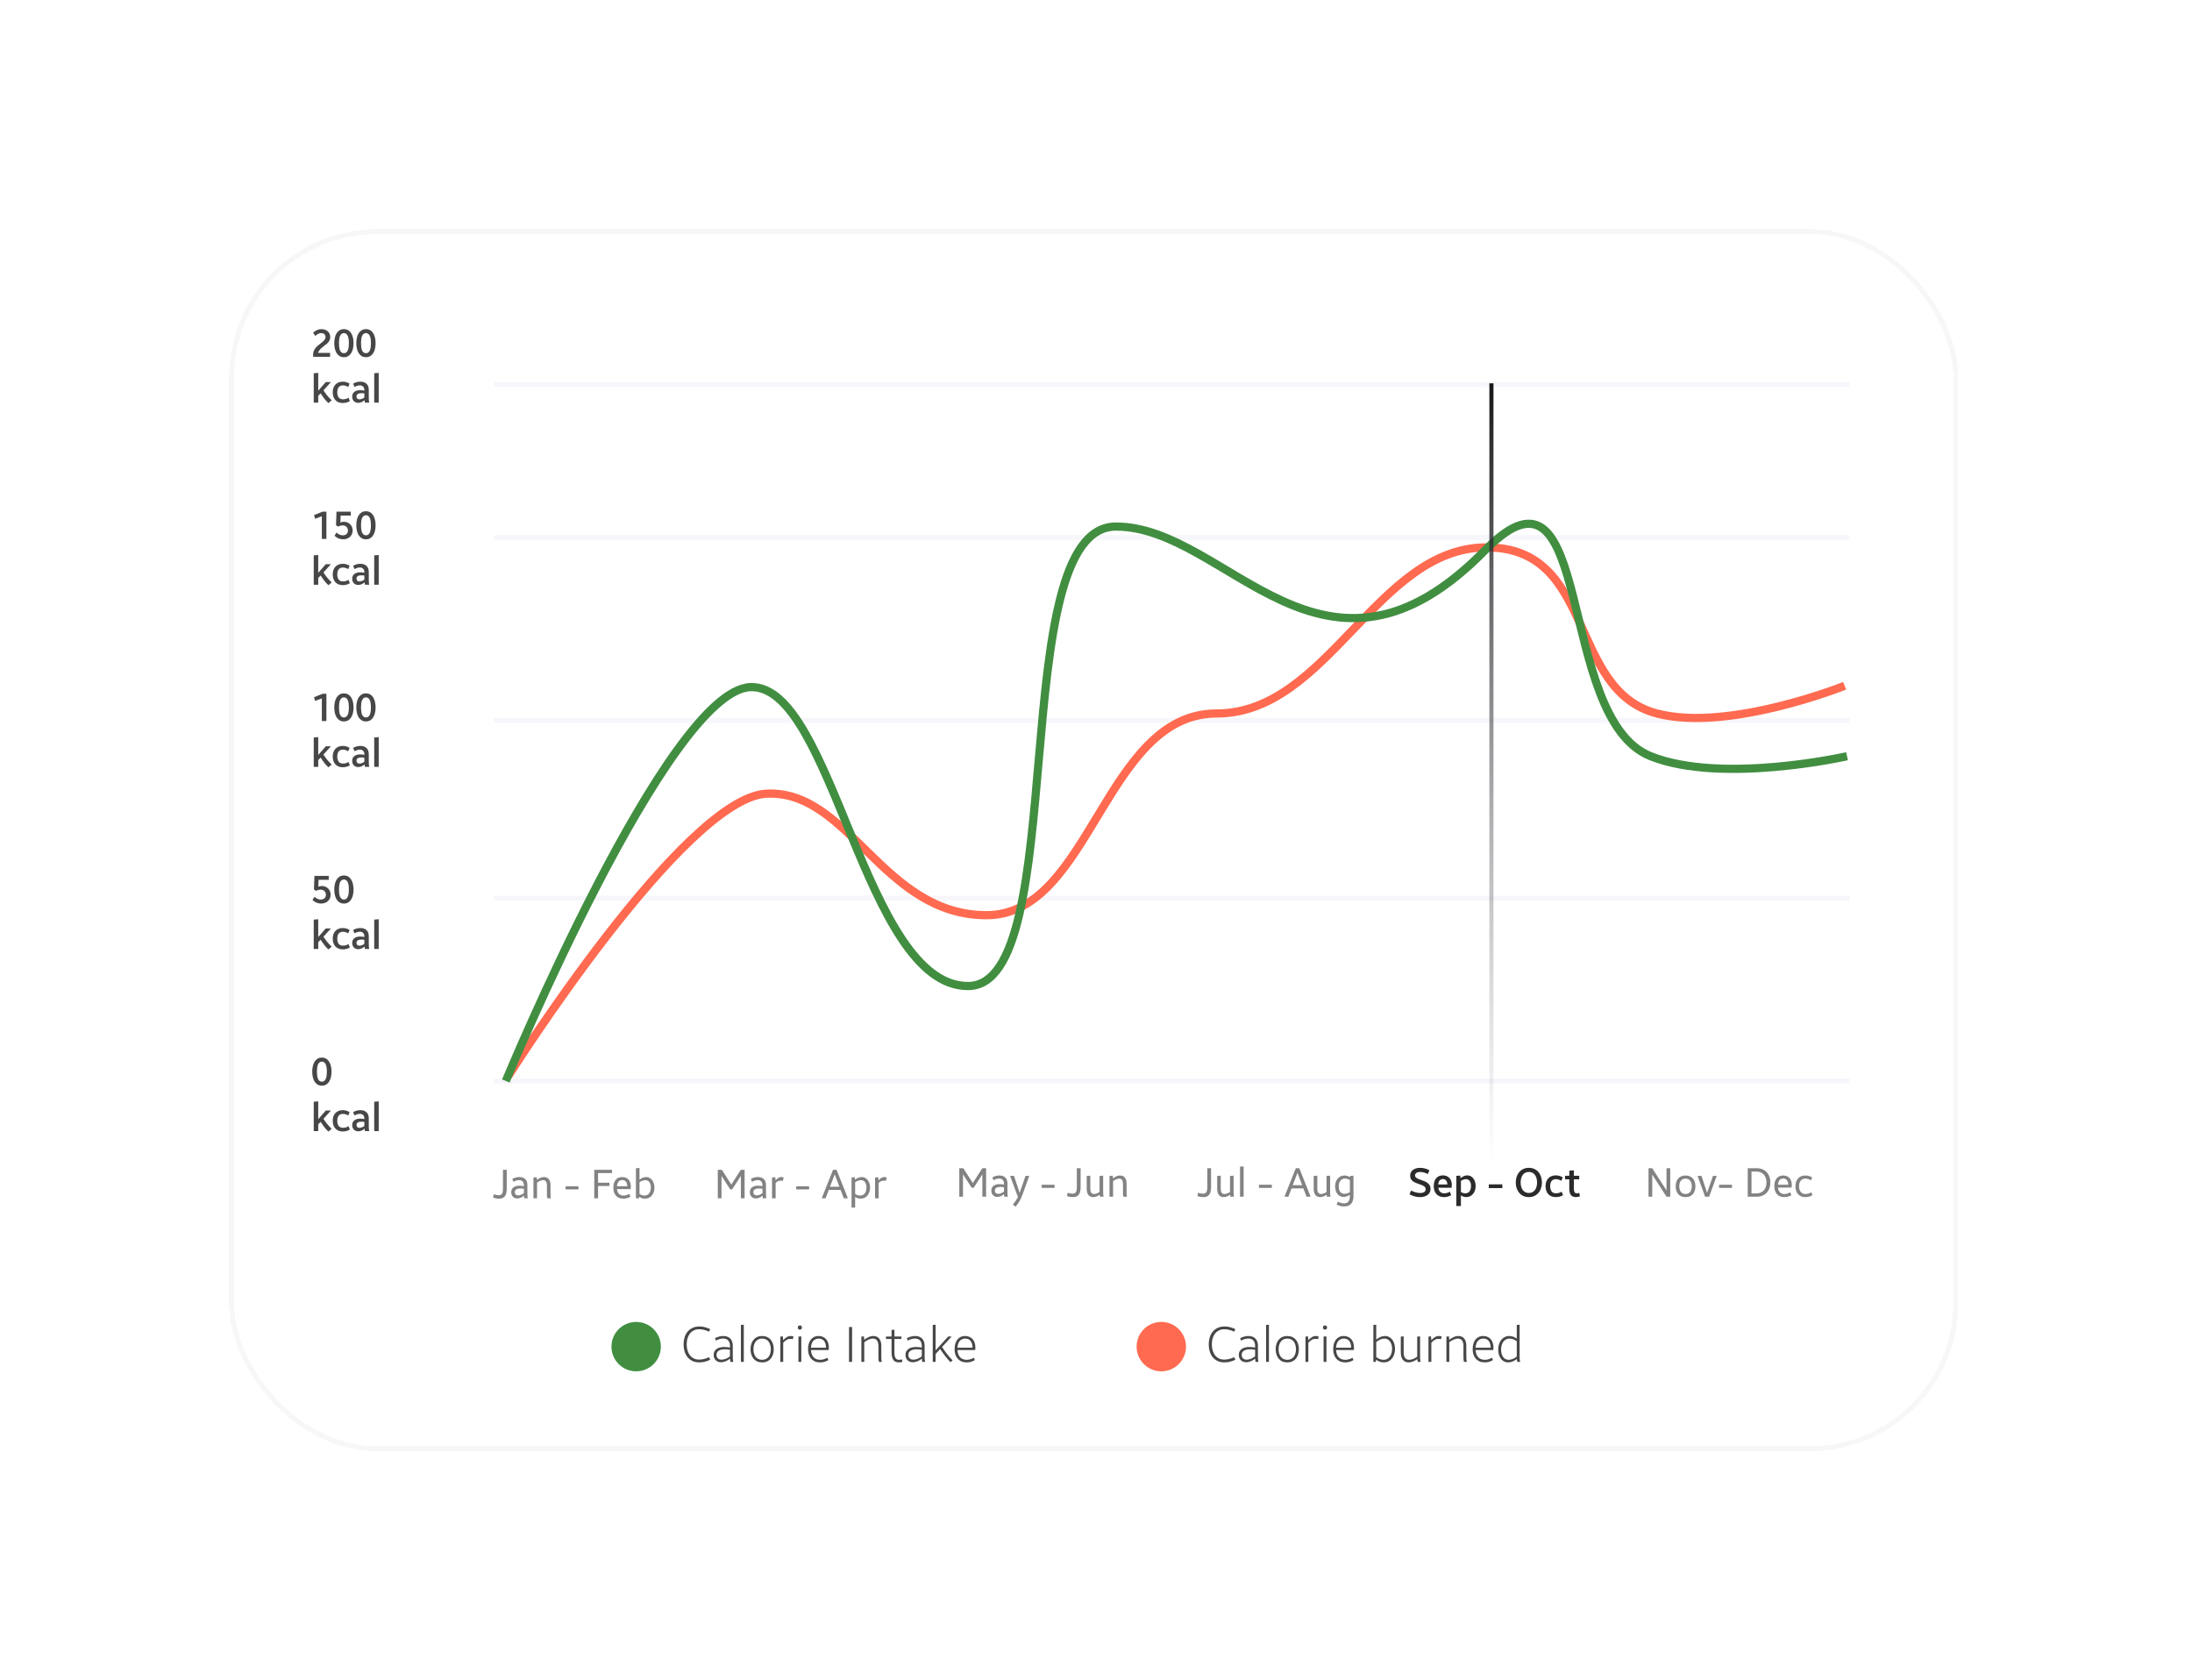 <svg width="287" height="220" viewBox="0 0 287 220" fill="none" xmlns="http://www.w3.org/2000/svg">
<g filter="url(#filter0_d_12338_3173)">
<rect x="30" y="30" width="226.4" height="160" rx="19.406" fill="white" shape-rendering="crispEdges"/>
<rect x="30.323" y="30.323" width="225.753" height="159.353" rx="19.082" stroke="#D9DADB" stroke-opacity="0.2" stroke-width="0.647" shape-rendering="crispEdges"/>
<g clip-path="url(#clip0_12338_3173)">
<rect width="204.407" height="122.903" transform="translate(37.762 39.703)" fill="white"/>
<path d="M43.219 46.714H41.02C41.013 46.669 41.006 46.626 40.999 46.584C40.996 46.543 40.994 46.496 40.994 46.445C40.994 46.262 41.023 46.1 41.082 45.958C41.141 45.813 41.217 45.684 41.31 45.57C41.403 45.453 41.507 45.346 41.62 45.249C41.734 45.153 41.848 45.061 41.962 44.975C42.048 44.91 42.131 44.844 42.21 44.779C42.293 44.713 42.364 44.647 42.422 44.582C42.484 44.513 42.533 44.442 42.567 44.37C42.605 44.294 42.624 44.213 42.624 44.126C42.624 43.971 42.572 43.847 42.469 43.754C42.369 43.661 42.233 43.614 42.06 43.614C41.929 43.614 41.798 43.645 41.667 43.707C41.536 43.769 41.406 43.861 41.279 43.981L40.994 43.562C41.149 43.411 41.319 43.295 41.501 43.216C41.688 43.133 41.884 43.092 42.091 43.092C42.25 43.092 42.398 43.116 42.536 43.164C42.678 43.212 42.8 43.281 42.904 43.371C43.007 43.461 43.088 43.569 43.147 43.697C43.209 43.825 43.24 43.968 43.24 44.126C43.24 44.261 43.218 44.383 43.173 44.494C43.128 44.601 43.069 44.701 42.997 44.794C42.924 44.884 42.84 44.968 42.743 45.048C42.65 45.123 42.553 45.199 42.453 45.275C42.371 45.337 42.288 45.401 42.205 45.467C42.122 45.532 42.045 45.603 41.972 45.679C41.9 45.751 41.834 45.831 41.776 45.917C41.72 46.003 41.677 46.098 41.646 46.202H43.219V46.714ZM45.339 46.145C45.425 46.076 45.493 45.983 45.541 45.865C45.593 45.744 45.629 45.605 45.65 45.446C45.67 45.287 45.681 45.115 45.681 44.928C45.681 44.742 45.67 44.57 45.65 44.411C45.629 44.252 45.593 44.114 45.541 43.997C45.493 43.876 45.425 43.783 45.339 43.718C45.256 43.649 45.153 43.614 45.029 43.614C44.904 43.614 44.801 43.649 44.718 43.718C44.635 43.783 44.568 43.876 44.516 43.997C44.468 44.114 44.434 44.252 44.413 44.411C44.392 44.57 44.382 44.742 44.382 44.928C44.382 45.115 44.392 45.287 44.413 45.446C44.434 45.605 44.468 45.744 44.516 45.865C44.568 45.983 44.635 46.076 44.718 46.145C44.801 46.21 44.904 46.243 45.029 46.243C45.153 46.243 45.256 46.21 45.339 46.145ZM45.991 46.212C45.891 46.381 45.76 46.516 45.598 46.615C45.439 46.716 45.249 46.766 45.029 46.766C44.804 46.766 44.613 46.716 44.454 46.615C44.295 46.516 44.164 46.381 44.061 46.212C43.961 46.043 43.887 45.848 43.838 45.627C43.79 45.406 43.766 45.173 43.766 44.928C43.766 44.687 43.79 44.456 43.838 44.235C43.887 44.011 43.961 43.814 44.061 43.645C44.164 43.476 44.295 43.342 44.454 43.242C44.613 43.142 44.804 43.092 45.029 43.092C45.249 43.092 45.439 43.142 45.598 43.242C45.76 43.342 45.891 43.476 45.991 43.645C46.095 43.814 46.17 44.011 46.219 44.235C46.267 44.456 46.291 44.687 46.291 44.928C46.291 45.173 46.267 45.406 46.219 45.627C46.17 45.848 46.095 46.043 45.991 46.212ZM48.225 46.145C48.311 46.076 48.378 45.983 48.426 45.865C48.478 45.744 48.514 45.605 48.535 45.446C48.556 45.287 48.566 45.115 48.566 44.928C48.566 44.742 48.556 44.57 48.535 44.411C48.514 44.252 48.478 44.114 48.426 43.997C48.378 43.876 48.311 43.783 48.225 43.718C48.142 43.649 48.038 43.614 47.914 43.614C47.79 43.614 47.687 43.649 47.604 43.718C47.521 43.783 47.454 43.876 47.402 43.997C47.354 44.114 47.319 44.252 47.298 44.411C47.278 44.57 47.267 44.742 47.267 44.928C47.267 45.115 47.278 45.287 47.298 45.446C47.319 45.605 47.354 45.744 47.402 45.865C47.454 45.983 47.521 46.076 47.604 46.145C47.687 46.21 47.79 46.243 47.914 46.243C48.038 46.243 48.142 46.21 48.225 46.145ZM48.877 46.212C48.777 46.381 48.646 46.516 48.483 46.615C48.325 46.716 48.135 46.766 47.914 46.766C47.69 46.766 47.498 46.716 47.34 46.615C47.181 46.516 47.05 46.381 46.947 46.212C46.846 46.043 46.772 45.848 46.724 45.627C46.676 45.406 46.651 45.173 46.651 44.928C46.651 44.687 46.676 44.456 46.724 44.235C46.772 44.011 46.846 43.814 46.947 43.645C47.05 43.476 47.181 43.342 47.34 43.242C47.498 43.142 47.69 43.092 47.914 43.092C48.135 43.092 48.325 43.142 48.483 43.242C48.646 43.342 48.777 43.476 48.877 43.645C48.98 43.814 49.056 44.011 49.104 44.235C49.153 44.456 49.177 44.687 49.177 44.928C49.177 45.173 49.153 45.406 49.104 45.627C49.056 45.848 48.98 46.043 48.877 46.212ZM43.007 52.776C42.845 52.638 42.678 52.46 42.505 52.243C42.336 52.026 42.16 51.777 41.977 51.498L41.667 51.829V52.714H41.077V48.869L41.667 48.817V51.151L42.655 50.023H43.328L42.35 51.105C42.502 51.339 42.666 51.567 42.842 51.788C43.021 52.005 43.216 52.212 43.426 52.409L43.007 52.776ZM45.81 52.507C45.679 52.593 45.533 52.659 45.37 52.703C45.208 52.745 45.044 52.766 44.879 52.766C44.669 52.766 44.48 52.731 44.315 52.662C44.153 52.593 44.016 52.498 43.906 52.377C43.796 52.253 43.711 52.107 43.653 51.938C43.594 51.765 43.565 51.575 43.565 51.368C43.565 51.161 43.592 50.973 43.647 50.804C43.706 50.632 43.791 50.485 43.901 50.364C44.015 50.24 44.153 50.144 44.315 50.075C44.477 50.006 44.663 49.971 44.874 49.971C45.057 49.971 45.222 49.995 45.37 50.044C45.522 50.092 45.657 50.154 45.774 50.23L45.593 50.665C45.462 50.596 45.341 50.544 45.231 50.509C45.124 50.475 45.015 50.458 44.905 50.458C44.667 50.458 44.482 50.533 44.351 50.685C44.223 50.837 44.16 51.066 44.16 51.374C44.16 51.65 44.22 51.87 44.341 52.036C44.462 52.198 44.655 52.279 44.92 52.279C45.044 52.279 45.165 52.262 45.283 52.227C45.4 52.19 45.515 52.138 45.629 52.072L45.81 52.507ZM47.782 52.714C47.769 52.669 47.758 52.617 47.751 52.559C47.744 52.496 47.737 52.44 47.73 52.388C47.62 52.498 47.491 52.584 47.342 52.647C47.194 52.709 47.046 52.74 46.897 52.74C46.78 52.74 46.673 52.721 46.577 52.683C46.48 52.641 46.397 52.586 46.328 52.517C46.259 52.445 46.206 52.358 46.168 52.258C46.13 52.158 46.111 52.048 46.111 51.927C46.111 51.658 46.204 51.451 46.39 51.306C46.577 51.158 46.832 51.084 47.156 51.084C47.242 51.084 47.332 51.089 47.425 51.099C47.522 51.106 47.615 51.118 47.705 51.136V51.068C47.705 50.875 47.651 50.725 47.544 50.618C47.441 50.508 47.296 50.453 47.109 50.453C46.992 50.453 46.873 50.473 46.752 50.515C46.635 50.553 46.521 50.601 46.411 50.66L46.235 50.23C46.359 50.151 46.504 50.089 46.67 50.044C46.835 49.995 47.006 49.971 47.182 49.971C47.53 49.971 47.801 50.064 47.994 50.251C48.188 50.437 48.284 50.708 48.284 51.063V52.026C48.284 52.126 48.288 52.238 48.295 52.362C48.301 52.486 48.319 52.603 48.346 52.714H47.782ZM47.705 51.508C47.646 51.498 47.584 51.491 47.518 51.487C47.453 51.48 47.394 51.477 47.342 51.477C47.125 51.477 46.959 51.513 46.846 51.586C46.735 51.655 46.68 51.763 46.68 51.912C46.68 52.032 46.715 52.126 46.783 52.191C46.856 52.253 46.953 52.284 47.073 52.284C47.177 52.284 47.285 52.262 47.399 52.217C47.513 52.169 47.615 52.11 47.705 52.041V51.508ZM49.586 52.714H48.996V48.869L49.586 48.817V52.714Z" fill="#474747"/>
<path d="M42.738 70.559H42.138V67.593L41.269 67.925L41.113 67.443L42.246 66.988H42.738V70.559ZM44.071 69.725C44.192 69.843 44.318 69.932 44.449 69.995C44.58 70.057 44.723 70.088 44.879 70.088C45.079 70.088 45.241 70.034 45.365 69.927C45.493 69.82 45.556 69.662 45.556 69.451C45.556 69.337 45.536 69.239 45.494 69.156C45.456 69.07 45.405 69.001 45.339 68.949C45.277 68.894 45.203 68.854 45.117 68.83C45.034 68.803 44.947 68.789 44.858 68.789C44.779 68.789 44.685 68.801 44.578 68.825C44.475 68.849 44.371 68.892 44.268 68.954L43.994 68.758L44.056 66.988H45.929V67.5H44.599L44.563 68.401C44.711 68.342 44.87 68.313 45.039 68.313C45.187 68.313 45.331 68.34 45.468 68.395C45.606 68.447 45.727 68.523 45.831 68.623C45.934 68.72 46.017 68.839 46.079 68.98C46.141 69.118 46.172 69.275 46.172 69.451C46.172 69.627 46.141 69.786 46.079 69.927C46.017 70.069 45.929 70.191 45.815 70.295C45.705 70.395 45.574 70.472 45.422 70.528C45.27 70.583 45.105 70.61 44.925 70.61C44.721 70.61 44.523 70.572 44.33 70.496C44.137 70.421 43.959 70.302 43.797 70.139L44.071 69.725ZM48.225 69.989C48.311 69.92 48.378 69.827 48.426 69.71C48.478 69.589 48.514 69.45 48.535 69.291C48.556 69.132 48.566 68.96 48.566 68.773C48.566 68.587 48.556 68.415 48.535 68.256C48.514 68.097 48.478 67.959 48.426 67.842C48.378 67.721 48.311 67.628 48.225 67.562C48.142 67.493 48.038 67.459 47.914 67.459C47.79 67.459 47.687 67.493 47.604 67.562C47.521 67.628 47.454 67.721 47.402 67.842C47.354 67.959 47.319 68.097 47.298 68.256C47.278 68.415 47.267 68.587 47.267 68.773C47.267 68.96 47.278 69.132 47.298 69.291C47.319 69.45 47.354 69.589 47.402 69.71C47.454 69.827 47.521 69.92 47.604 69.989C47.687 70.055 47.79 70.088 47.914 70.088C48.038 70.088 48.142 70.055 48.225 69.989ZM48.877 70.057C48.777 70.226 48.646 70.36 48.483 70.46C48.325 70.56 48.135 70.61 47.914 70.61C47.69 70.61 47.498 70.56 47.34 70.46C47.181 70.36 47.05 70.226 46.947 70.057C46.846 69.888 46.772 69.693 46.724 69.472C46.676 69.251 46.651 69.018 46.651 68.773C46.651 68.532 46.676 68.301 46.724 68.08C46.772 67.856 46.846 67.659 46.947 67.49C47.05 67.321 47.181 67.186 47.34 67.086C47.498 66.986 47.69 66.936 47.914 66.936C48.135 66.936 48.325 66.986 48.483 67.086C48.646 67.186 48.777 67.321 48.877 67.49C48.98 67.659 49.056 67.856 49.104 68.08C49.153 68.301 49.177 68.532 49.177 68.773C49.177 69.018 49.153 69.251 49.104 69.472C49.056 69.693 48.98 69.888 48.877 70.057ZM43.007 76.621C42.845 76.483 42.678 76.305 42.505 76.088C42.336 75.87 42.16 75.622 41.977 75.343L41.667 75.674V76.559H41.077V72.714L41.667 72.662V74.996L42.655 73.868H43.328L42.35 74.949C42.502 75.184 42.666 75.412 42.842 75.632C43.021 75.85 43.216 76.057 43.426 76.253L43.007 76.621ZM45.81 76.352C45.679 76.438 45.533 76.503 45.37 76.548C45.208 76.59 45.044 76.61 44.879 76.61C44.669 76.61 44.48 76.576 44.315 76.507C44.153 76.438 44.016 76.343 43.906 76.222C43.796 76.098 43.711 75.951 43.653 75.782C43.594 75.61 43.565 75.42 43.565 75.213C43.565 75.006 43.592 74.818 43.647 74.649C43.706 74.477 43.791 74.33 43.901 74.209C44.015 74.085 44.153 73.988 44.315 73.919C44.477 73.85 44.663 73.816 44.874 73.816C45.057 73.816 45.222 73.84 45.37 73.888C45.522 73.937 45.657 73.999 45.774 74.075L45.593 74.509C45.462 74.44 45.341 74.389 45.231 74.354C45.124 74.32 45.015 74.302 44.905 74.302C44.667 74.302 44.482 74.378 44.351 74.53C44.223 74.682 44.16 74.911 44.16 75.218C44.16 75.494 44.22 75.715 44.341 75.881C44.462 76.043 44.655 76.124 44.92 76.124C45.044 76.124 45.165 76.107 45.283 76.072C45.4 76.034 45.515 75.983 45.629 75.917L45.81 76.352ZM47.782 76.559C47.769 76.514 47.758 76.462 47.751 76.403C47.744 76.341 47.737 76.284 47.73 76.233C47.62 76.343 47.491 76.429 47.342 76.491C47.194 76.553 47.046 76.585 46.897 76.585C46.78 76.585 46.673 76.566 46.577 76.528C46.48 76.486 46.397 76.431 46.328 76.362C46.259 76.29 46.206 76.203 46.168 76.103C46.13 76.003 46.111 75.893 46.111 75.772C46.111 75.503 46.204 75.296 46.39 75.151C46.577 75.003 46.832 74.928 47.156 74.928C47.242 74.928 47.332 74.934 47.425 74.944C47.522 74.951 47.615 74.963 47.705 74.98V74.913C47.705 74.72 47.651 74.57 47.544 74.463C47.441 74.352 47.296 74.297 47.109 74.297C46.992 74.297 46.873 74.318 46.752 74.359C46.635 74.397 46.521 74.445 46.411 74.504L46.235 74.075C46.359 73.995 46.504 73.933 46.67 73.888C46.835 73.84 47.006 73.816 47.182 73.816C47.53 73.816 47.801 73.909 47.994 74.095C48.188 74.282 48.284 74.552 48.284 74.908V75.87C48.284 75.97 48.288 76.082 48.295 76.207C48.301 76.331 48.319 76.448 48.346 76.559H47.782ZM47.705 75.353C47.646 75.343 47.584 75.336 47.518 75.332C47.453 75.325 47.394 75.322 47.342 75.322C47.125 75.322 46.959 75.358 46.846 75.43C46.735 75.499 46.68 75.608 46.68 75.757C46.68 75.877 46.715 75.97 46.783 76.036C46.856 76.098 46.953 76.129 47.073 76.129C47.177 76.129 47.285 76.107 47.399 76.062C47.513 76.013 47.615 75.955 47.705 75.886V75.353ZM49.586 76.559H48.996V72.714L49.586 72.662V76.559Z" fill="#474747"/>
<path d="M42.738 94.403H42.138V91.438L41.269 91.769L41.113 91.288L42.246 90.833H42.738V94.403ZM45.339 93.834C45.425 93.765 45.493 93.672 45.541 93.555C45.593 93.434 45.629 93.294 45.65 93.135C45.67 92.977 45.681 92.804 45.681 92.618C45.681 92.432 45.67 92.259 45.65 92.1C45.629 91.942 45.593 91.804 45.541 91.686C45.493 91.566 45.425 91.473 45.339 91.407C45.256 91.338 45.153 91.304 45.029 91.304C44.904 91.304 44.801 91.338 44.718 91.407C44.635 91.473 44.568 91.566 44.516 91.686C44.468 91.804 44.434 91.942 44.413 92.1C44.392 92.259 44.382 92.432 44.382 92.618C44.382 92.804 44.392 92.977 44.413 93.135C44.434 93.294 44.468 93.434 44.516 93.555C44.568 93.672 44.635 93.765 44.718 93.834C44.801 93.9 44.904 93.932 45.029 93.932C45.153 93.932 45.256 93.9 45.339 93.834ZM45.991 93.901C45.891 94.07 45.76 94.205 45.598 94.305C45.439 94.405 45.249 94.455 45.029 94.455C44.804 94.455 44.613 94.405 44.454 94.305C44.295 94.205 44.164 94.07 44.061 93.901C43.961 93.732 43.887 93.537 43.838 93.317C43.79 93.096 43.766 92.863 43.766 92.618C43.766 92.376 43.79 92.145 43.838 91.925C43.887 91.7 43.961 91.504 44.061 91.335C44.164 91.166 44.295 91.031 44.454 90.931C44.613 90.831 44.804 90.781 45.029 90.781C45.249 90.781 45.439 90.831 45.598 90.931C45.76 91.031 45.891 91.166 45.991 91.335C46.095 91.504 46.17 91.7 46.219 91.925C46.267 92.145 46.291 92.376 46.291 92.618C46.291 92.863 46.267 93.096 46.219 93.317C46.17 93.537 46.095 93.732 45.991 93.901ZM48.225 93.834C48.311 93.765 48.378 93.672 48.426 93.555C48.478 93.434 48.514 93.294 48.535 93.135C48.556 92.977 48.566 92.804 48.566 92.618C48.566 92.432 48.556 92.259 48.535 92.1C48.514 91.942 48.478 91.804 48.426 91.686C48.378 91.566 48.311 91.473 48.225 91.407C48.142 91.338 48.038 91.304 47.914 91.304C47.79 91.304 47.687 91.338 47.604 91.407C47.521 91.473 47.454 91.566 47.402 91.686C47.354 91.804 47.319 91.942 47.298 92.1C47.278 92.259 47.267 92.432 47.267 92.618C47.267 92.804 47.278 92.977 47.298 93.135C47.319 93.294 47.354 93.434 47.402 93.555C47.454 93.672 47.521 93.765 47.604 93.834C47.687 93.9 47.79 93.932 47.914 93.932C48.038 93.932 48.142 93.9 48.225 93.834ZM48.877 93.901C48.777 94.07 48.646 94.205 48.483 94.305C48.325 94.405 48.135 94.455 47.914 94.455C47.69 94.455 47.498 94.405 47.34 94.305C47.181 94.205 47.05 94.07 46.947 93.901C46.846 93.732 46.772 93.537 46.724 93.317C46.676 93.096 46.651 92.863 46.651 92.618C46.651 92.376 46.676 92.145 46.724 91.925C46.772 91.7 46.846 91.504 46.947 91.335C47.05 91.166 47.181 91.031 47.34 90.931C47.498 90.831 47.69 90.781 47.914 90.781C48.135 90.781 48.325 90.831 48.483 90.931C48.646 91.031 48.777 91.166 48.877 91.335C48.98 91.504 49.056 91.7 49.104 91.925C49.153 92.145 49.177 92.376 49.177 92.618C49.177 92.863 49.153 93.096 49.104 93.317C49.056 93.537 48.98 93.732 48.877 93.901ZM43.007 100.465C42.845 100.327 42.678 100.15 42.505 99.932C42.336 99.715 42.16 99.467 41.977 99.187L41.667 99.518V100.403H41.077V96.558L41.667 96.507V98.841L42.655 97.712H43.328L42.35 98.794C42.502 99.028 42.666 99.256 42.842 99.477C43.021 99.694 43.216 99.901 43.426 100.098L43.007 100.465ZM45.81 100.196C45.679 100.283 45.533 100.348 45.37 100.393C45.208 100.434 45.044 100.455 44.879 100.455C44.669 100.455 44.48 100.421 44.315 100.352C44.153 100.283 44.016 100.188 43.906 100.067C43.796 99.943 43.711 99.796 43.653 99.627C43.594 99.455 43.565 99.265 43.565 99.058C43.565 98.851 43.592 98.663 43.647 98.494C43.706 98.321 43.791 98.175 43.901 98.054C44.015 97.93 44.153 97.833 44.315 97.764C44.477 97.695 44.663 97.661 44.874 97.661C45.057 97.661 45.222 97.685 45.37 97.733C45.522 97.781 45.657 97.844 45.774 97.919L45.593 98.354C45.462 98.285 45.341 98.233 45.231 98.199C45.124 98.164 45.015 98.147 44.905 98.147C44.667 98.147 44.482 98.223 44.351 98.375C44.223 98.527 44.16 98.756 44.16 99.063C44.16 99.339 44.22 99.56 44.341 99.725C44.462 99.888 44.655 99.969 44.92 99.969C45.044 99.969 45.165 99.951 45.283 99.917C45.4 99.879 45.515 99.827 45.629 99.762L45.81 100.196ZM47.782 100.403C47.769 100.358 47.758 100.307 47.751 100.248C47.744 100.186 47.737 100.129 47.73 100.077C47.62 100.188 47.491 100.274 47.342 100.336C47.194 100.398 47.046 100.429 46.897 100.429C46.78 100.429 46.673 100.41 46.577 100.372C46.48 100.331 46.397 100.276 46.328 100.207C46.259 100.134 46.206 100.048 46.168 99.948C46.13 99.848 46.111 99.737 46.111 99.617C46.111 99.348 46.204 99.141 46.39 98.996C46.577 98.847 46.832 98.773 47.156 98.773C47.242 98.773 47.332 98.778 47.425 98.789C47.522 98.796 47.615 98.808 47.705 98.825V98.758C47.705 98.564 47.651 98.415 47.544 98.308C47.441 98.197 47.296 98.142 47.109 98.142C46.992 98.142 46.873 98.163 46.752 98.204C46.635 98.242 46.521 98.29 46.411 98.349L46.235 97.919C46.359 97.84 46.504 97.778 46.67 97.733C46.835 97.685 47.006 97.661 47.182 97.661C47.53 97.661 47.801 97.754 47.994 97.94C48.188 98.126 48.284 98.397 48.284 98.752V99.715C48.284 99.815 48.288 99.927 48.295 100.051C48.301 100.176 48.319 100.293 48.346 100.403H47.782ZM47.705 99.198C47.646 99.187 47.584 99.18 47.518 99.177C47.453 99.17 47.394 99.166 47.342 99.166C47.125 99.166 46.959 99.203 46.846 99.275C46.735 99.344 46.68 99.453 46.68 99.601C46.68 99.722 46.715 99.815 46.783 99.881C46.856 99.943 46.953 99.974 47.073 99.974C47.177 99.974 47.285 99.951 47.399 99.906C47.513 99.858 47.615 99.8 47.705 99.731V99.198ZM49.586 100.403H48.996V96.558L49.586 96.507V100.403Z" fill="#474747"/>
<path d="M41.186 117.414C41.306 117.531 41.432 117.621 41.563 117.683C41.694 117.745 41.838 117.776 41.993 117.776C42.193 117.776 42.355 117.723 42.479 117.616C42.607 117.509 42.671 117.35 42.671 117.14C42.671 117.026 42.65 116.927 42.609 116.845C42.571 116.758 42.519 116.689 42.453 116.638C42.391 116.582 42.317 116.543 42.231 116.519C42.148 116.491 42.062 116.477 41.972 116.477C41.893 116.477 41.8 116.489 41.693 116.513C41.589 116.538 41.486 116.581 41.382 116.643L41.108 116.446L41.17 114.676H43.043V115.189H41.714L41.677 116.089C41.826 116.031 41.984 116.001 42.153 116.001C42.302 116.001 42.445 116.029 42.583 116.084C42.721 116.136 42.842 116.212 42.945 116.312C43.049 116.408 43.131 116.527 43.194 116.669C43.256 116.807 43.287 116.964 43.287 117.14C43.287 117.316 43.256 117.474 43.194 117.616C43.131 117.757 43.043 117.88 42.93 117.983C42.819 118.083 42.688 118.161 42.536 118.216C42.385 118.271 42.219 118.299 42.039 118.299C41.836 118.299 41.638 118.261 41.444 118.185C41.251 118.109 41.074 117.99 40.911 117.828L41.186 117.414ZM45.339 117.678C45.425 117.609 45.493 117.516 45.541 117.398C45.593 117.278 45.629 117.138 45.65 116.979C45.67 116.821 45.681 116.648 45.681 116.462C45.681 116.275 45.67 116.103 45.65 115.944C45.629 115.786 45.593 115.648 45.541 115.53C45.493 115.41 45.425 115.316 45.339 115.251C45.256 115.182 45.153 115.147 45.029 115.147C44.904 115.147 44.801 115.182 44.718 115.251C44.635 115.316 44.568 115.41 44.516 115.53C44.468 115.648 44.434 115.786 44.413 115.944C44.392 116.103 44.382 116.275 44.382 116.462C44.382 116.648 44.392 116.821 44.413 116.979C44.434 117.138 44.468 117.278 44.516 117.398C44.568 117.516 44.635 117.609 44.718 117.678C44.801 117.743 44.904 117.776 45.029 117.776C45.153 117.776 45.256 117.743 45.339 117.678ZM45.991 117.745C45.891 117.914 45.76 118.049 45.598 118.149C45.439 118.249 45.249 118.299 45.029 118.299C44.804 118.299 44.613 118.249 44.454 118.149C44.295 118.049 44.164 117.914 44.061 117.745C43.961 117.576 43.887 117.381 43.838 117.16C43.79 116.94 43.766 116.707 43.766 116.462C43.766 116.22 43.79 115.989 43.838 115.768C43.887 115.544 43.961 115.347 44.061 115.178C44.164 115.009 44.295 114.875 44.454 114.775C44.613 114.675 44.804 114.625 45.029 114.625C45.249 114.625 45.439 114.675 45.598 114.775C45.76 114.875 45.891 115.009 45.991 115.178C46.095 115.347 46.17 115.544 46.219 115.768C46.267 115.989 46.291 116.22 46.291 116.462C46.291 116.707 46.267 116.94 46.219 117.16C46.17 117.381 46.095 117.576 45.991 117.745ZM43.007 124.309C42.845 124.171 42.678 123.994 42.505 123.776C42.336 123.559 42.16 123.31 41.977 123.031L41.667 123.362V124.247H41.077V120.402L41.667 120.35V122.684L42.655 121.556H43.328L42.35 122.638C42.502 122.872 42.666 123.1 42.842 123.321C43.021 123.538 43.216 123.745 43.426 123.942L43.007 124.309ZM45.81 124.04C45.679 124.126 45.533 124.192 45.37 124.237C45.208 124.278 45.044 124.299 44.879 124.299C44.669 124.299 44.48 124.264 44.315 124.195C44.153 124.126 44.016 124.031 43.906 123.911C43.796 123.787 43.711 123.64 43.653 123.471C43.594 123.298 43.565 123.109 43.565 122.902C43.565 122.695 43.592 122.507 43.647 122.338C43.706 122.165 43.791 122.018 43.901 121.898C44.015 121.773 44.153 121.677 44.315 121.608C44.477 121.539 44.663 121.504 44.874 121.504C45.057 121.504 45.222 121.529 45.37 121.577C45.522 121.625 45.657 121.687 45.774 121.763L45.593 122.198C45.462 122.129 45.341 122.077 45.231 122.043C45.124 122.008 45.015 121.991 44.905 121.991C44.667 121.991 44.482 122.067 44.351 122.219C44.223 122.37 44.16 122.6 44.16 122.907C44.16 123.183 44.22 123.404 44.341 123.569C44.462 123.731 44.655 123.812 44.92 123.812C45.044 123.812 45.165 123.795 45.283 123.761C45.4 123.723 45.515 123.671 45.629 123.605L45.81 124.04ZM47.782 124.247C47.769 124.202 47.758 124.15 47.751 124.092C47.744 124.03 47.737 123.973 47.73 123.921C47.62 124.031 47.491 124.118 47.342 124.18C47.194 124.242 47.046 124.273 46.897 124.273C46.78 124.273 46.673 124.254 46.577 124.216C46.48 124.175 46.397 124.119 46.328 124.05C46.259 123.978 46.206 123.892 46.168 123.792C46.13 123.692 46.111 123.581 46.111 123.46C46.111 123.191 46.204 122.984 46.39 122.84C46.577 122.691 46.832 122.617 47.156 122.617C47.242 122.617 47.332 122.622 47.425 122.633C47.522 122.639 47.615 122.651 47.705 122.669V122.601C47.705 122.408 47.651 122.258 47.544 122.151C47.441 122.041 47.296 121.986 47.109 121.986C46.992 121.986 46.873 122.006 46.752 122.048C46.635 122.086 46.521 122.134 46.411 122.193L46.235 121.763C46.359 121.684 46.504 121.622 46.67 121.577C46.835 121.529 47.006 121.504 47.182 121.504C47.53 121.504 47.801 121.598 47.994 121.784C48.188 121.97 48.284 122.241 48.284 122.596V123.559C48.284 123.659 48.288 123.771 48.295 123.895C48.301 124.019 48.319 124.137 48.346 124.247H47.782ZM47.705 123.041C47.646 123.031 47.584 123.024 47.518 123.021C47.453 123.014 47.394 123.01 47.342 123.01C47.125 123.01 46.959 123.047 46.846 123.119C46.735 123.188 46.68 123.297 46.68 123.445C46.68 123.566 46.715 123.659 46.783 123.724C46.856 123.787 46.953 123.818 47.073 123.818C47.177 123.818 47.285 123.795 47.399 123.75C47.513 123.702 47.615 123.643 47.705 123.574V123.041ZM49.586 124.247H48.996V120.402L49.586 120.35V124.247Z" fill="#474747"/>
<path d="M42.453 141.523C42.54 141.454 42.607 141.36 42.655 141.243C42.707 141.122 42.743 140.983 42.764 140.824C42.785 140.665 42.795 140.493 42.795 140.306C42.795 140.12 42.785 139.948 42.764 139.789C42.743 139.63 42.707 139.492 42.655 139.375C42.607 139.254 42.54 139.161 42.453 139.096C42.371 139.027 42.267 138.992 42.143 138.992C42.019 138.992 41.915 139.027 41.833 139.096C41.75 139.161 41.682 139.254 41.631 139.375C41.582 139.492 41.548 139.63 41.527 139.789C41.507 139.948 41.496 140.12 41.496 140.306C41.496 140.493 41.507 140.665 41.527 140.824C41.548 140.983 41.582 141.122 41.631 141.243C41.682 141.36 41.75 141.454 41.833 141.523C41.915 141.588 42.019 141.621 42.143 141.621C42.267 141.621 42.371 141.588 42.453 141.523ZM43.105 141.59C43.005 141.759 42.874 141.893 42.712 141.993C42.553 142.094 42.364 142.144 42.143 142.144C41.919 142.144 41.727 142.094 41.569 141.993C41.41 141.893 41.279 141.759 41.175 141.59C41.075 141.421 41.001 141.226 40.953 141.005C40.904 140.784 40.88 140.551 40.88 140.306C40.88 140.065 40.904 139.834 40.953 139.613C41.001 139.389 41.075 139.192 41.175 139.023C41.279 138.854 41.41 138.72 41.569 138.619C41.727 138.519 41.919 138.469 42.143 138.469C42.364 138.469 42.553 138.519 42.712 138.619C42.874 138.72 43.005 138.854 43.105 139.023C43.209 139.192 43.285 139.389 43.333 139.613C43.382 139.834 43.406 140.065 43.406 140.306C43.406 140.551 43.382 140.784 43.333 141.005C43.285 141.226 43.209 141.421 43.105 141.59ZM43.007 148.154C42.845 148.016 42.678 147.838 42.505 147.621C42.336 147.404 42.16 147.155 41.977 146.876L41.667 147.207V148.092H41.077V144.247L41.667 144.195V146.529L42.655 145.401H43.328L42.35 146.482C42.502 146.717 42.666 146.945 42.842 147.165C43.021 147.383 43.216 147.59 43.426 147.786L43.007 148.154ZM45.81 147.885C45.679 147.971 45.533 148.037 45.37 148.081C45.208 148.123 45.044 148.144 44.879 148.144C44.669 148.144 44.48 148.109 44.315 148.04C44.153 147.971 44.016 147.876 43.906 147.755C43.796 147.631 43.711 147.485 43.653 147.316C43.594 147.143 43.565 146.953 43.565 146.746C43.565 146.539 43.592 146.351 43.647 146.182C43.706 146.01 43.791 145.863 43.901 145.742C44.015 145.618 44.153 145.522 44.315 145.453C44.477 145.384 44.663 145.349 44.874 145.349C45.057 145.349 45.222 145.373 45.37 145.422C45.522 145.47 45.657 145.532 45.774 145.608L45.593 146.043C45.462 145.974 45.341 145.922 45.231 145.887C45.124 145.853 45.015 145.836 44.905 145.836C44.667 145.836 44.482 145.911 44.351 146.063C44.223 146.215 44.16 146.444 44.16 146.752C44.16 147.028 44.22 147.248 44.341 147.414C44.462 147.576 44.655 147.657 44.92 147.657C45.044 147.657 45.165 147.64 45.283 147.605C45.4 147.567 45.515 147.516 45.629 147.45L45.81 147.885ZM47.782 148.092C47.769 148.047 47.758 147.995 47.751 147.937C47.744 147.874 47.737 147.818 47.73 147.766C47.62 147.876 47.491 147.962 47.342 148.025C47.194 148.087 47.046 148.118 46.897 148.118C46.78 148.118 46.673 148.099 46.577 148.061C46.48 148.019 46.397 147.964 46.328 147.895C46.259 147.823 46.206 147.736 46.168 147.636C46.13 147.536 46.111 147.426 46.111 147.305C46.111 147.036 46.204 146.829 46.39 146.684C46.577 146.536 46.832 146.462 47.156 146.462C47.242 146.462 47.332 146.467 47.425 146.477C47.522 146.484 47.615 146.496 47.705 146.513V146.446C47.705 146.253 47.651 146.103 47.544 145.996C47.441 145.886 47.296 145.83 47.109 145.83C46.992 145.83 46.873 145.851 46.752 145.892C46.635 145.93 46.521 145.979 46.411 146.037L46.235 145.608C46.359 145.529 46.504 145.466 46.67 145.422C46.835 145.373 47.006 145.349 47.182 145.349C47.53 145.349 47.801 145.442 47.994 145.629C48.188 145.815 48.284 146.086 48.284 146.441V147.404C48.284 147.504 48.288 147.616 48.295 147.74C48.301 147.864 48.319 147.981 48.346 148.092H47.782ZM47.705 146.886C47.646 146.876 47.584 146.869 47.518 146.865C47.453 146.858 47.394 146.855 47.342 146.855C47.125 146.855 46.959 146.891 46.846 146.964C46.735 147.033 46.68 147.141 46.68 147.29C46.68 147.41 46.715 147.504 46.783 147.569C46.856 147.631 46.953 147.662 47.073 147.662C47.177 147.662 47.285 147.64 47.399 147.595C47.513 147.547 47.615 147.488 47.705 147.419V146.886ZM49.586 148.092H48.996V144.247L49.586 144.195V148.092Z" fill="#474747"/>
<path d="M66.348 155.56C66.348 155.75 66.336 155.929 66.311 156.098C66.287 156.263 66.237 156.409 66.164 156.535C66.093 156.658 65.992 156.756 65.858 156.83C65.725 156.9 65.547 156.936 65.326 156.936C65.192 156.936 65.055 156.921 64.915 156.893C64.778 156.869 64.66 156.834 64.562 156.788L64.651 156.361C64.743 156.396 64.844 156.426 64.957 156.451C65.073 156.475 65.182 156.488 65.284 156.488C65.417 156.488 65.522 156.463 65.6 156.414C65.677 156.361 65.733 156.293 65.768 156.208C65.807 156.124 65.83 156.026 65.837 155.913C65.847 155.801 65.853 155.683 65.853 155.56V153.157H66.348V155.56ZM68.64 156.883C68.629 156.834 68.621 156.776 68.614 156.709C68.607 156.639 68.601 156.579 68.598 156.53C68.489 156.646 68.355 156.739 68.197 156.809C68.039 156.876 67.881 156.909 67.723 156.909C67.607 156.909 67.5 156.89 67.402 156.851C67.307 156.809 67.224 156.753 67.154 156.683C67.087 156.609 67.034 156.523 66.996 156.424C66.957 156.322 66.938 156.212 66.938 156.092C66.938 155.818 67.033 155.608 67.222 155.46C67.416 155.312 67.672 155.239 67.992 155.239C68.087 155.239 68.185 155.244 68.287 155.254C68.392 155.265 68.496 155.279 68.598 155.297V155.212C68.598 154.987 68.543 154.814 68.434 154.691C68.326 154.568 68.169 154.506 67.966 154.506C67.843 154.506 67.716 154.527 67.586 154.569C67.46 154.612 67.34 154.664 67.228 154.728L67.075 154.364C67.187 154.287 67.323 154.225 67.481 154.179C67.642 154.13 67.813 154.106 67.992 154.106C68.333 154.106 68.594 154.197 68.777 154.38C68.96 154.562 69.051 154.826 69.051 155.17V156.235C69.051 156.351 69.055 156.47 69.062 156.593C69.072 156.716 69.086 156.813 69.104 156.883H68.64ZM68.598 155.639C68.524 155.625 68.445 155.616 68.361 155.613C68.28 155.606 68.208 155.602 68.145 155.602C67.649 155.602 67.402 155.764 67.402 156.087C67.402 156.221 67.44 156.324 67.518 156.398C67.598 156.472 67.707 156.509 67.844 156.509C67.967 156.509 68.096 156.481 68.229 156.424C68.362 156.368 68.485 156.294 68.598 156.203V155.639ZM71.663 156.883C71.639 156.781 71.623 156.674 71.616 156.561C71.612 156.445 71.611 156.337 71.611 156.235V155.197C71.611 155.102 71.602 155.012 71.584 154.928C71.57 154.843 71.544 154.771 71.505 154.712C71.47 154.648 71.419 154.599 71.352 154.564C71.289 154.529 71.21 154.511 71.115 154.511C70.992 154.511 70.861 154.541 70.72 154.601C70.579 154.661 70.444 154.74 70.314 154.838V156.883H69.845V154.169L70.267 154.127L70.309 154.49C70.611 154.234 70.92 154.106 71.236 154.106C71.388 154.106 71.516 154.134 71.621 154.19C71.727 154.246 71.813 154.324 71.879 154.422C71.95 154.517 72.001 154.629 72.032 154.759C72.064 154.889 72.08 155.028 72.08 155.175V156.235C72.08 156.337 72.081 156.445 72.085 156.561C72.092 156.674 72.108 156.781 72.132 156.883H71.663ZM75.743 155.723H74.056V155.323H75.743V155.723ZM78.303 156.883H77.808V153.157H80.126V153.589H78.303V154.849H79.789V155.281H78.303V156.883ZM82.543 156.677C82.413 156.765 82.263 156.83 82.095 156.872C81.926 156.914 81.763 156.936 81.605 156.936C81.39 156.936 81.202 156.9 81.041 156.83C80.879 156.76 80.744 156.661 80.635 156.535C80.526 156.405 80.444 156.252 80.387 156.077C80.335 155.897 80.308 155.702 80.308 155.492C80.308 155.305 80.329 155.128 80.372 154.959C80.417 154.791 80.487 154.643 80.582 154.517C80.677 154.39 80.797 154.29 80.941 154.216C81.088 154.143 81.264 154.106 81.468 154.106C81.65 154.106 81.812 154.137 81.953 154.201C82.093 154.26 82.211 154.345 82.305 154.454C82.4 154.562 82.472 154.694 82.522 154.849C82.571 155 82.595 155.165 82.595 155.344C82.595 155.474 82.585 155.588 82.564 155.687H80.783C80.811 155.947 80.893 156.152 81.03 156.303C81.167 156.454 81.366 156.53 81.626 156.53C81.759 156.53 81.889 156.51 82.016 156.472C82.146 156.43 82.269 156.375 82.385 156.308L82.543 156.677ZM82.132 155.312C82.128 155.197 82.112 155.089 82.084 154.991C82.056 154.889 82.016 154.803 81.963 154.733C81.91 154.659 81.844 154.603 81.763 154.564C81.682 154.522 81.585 154.501 81.473 154.501C81.357 154.501 81.257 154.522 81.172 154.564C81.092 154.606 81.023 154.664 80.967 154.738C80.914 154.812 80.872 154.898 80.841 154.996C80.809 155.095 80.788 155.2 80.777 155.312H82.132ZM83.662 156.883H83.261V152.957L83.731 152.915V154.448C83.864 154.343 84.003 154.26 84.147 154.201C84.291 154.137 84.442 154.106 84.6 154.106C84.776 154.106 84.93 154.144 85.064 154.222C85.201 154.299 85.315 154.403 85.406 154.533C85.498 154.659 85.566 154.805 85.612 154.97C85.661 155.135 85.686 155.305 85.686 155.481C85.686 155.678 85.657 155.864 85.601 156.04C85.549 156.215 85.469 156.37 85.364 156.503C85.259 156.637 85.129 156.742 84.974 156.82C84.823 156.897 84.649 156.936 84.452 156.936C84.319 156.936 84.187 156.916 84.057 156.878C83.927 156.835 83.813 156.774 83.715 156.693L83.662 156.883ZM83.731 156.319C83.825 156.382 83.929 156.433 84.041 156.472C84.157 156.51 84.275 156.53 84.394 156.53C84.535 156.53 84.656 156.502 84.758 156.445C84.864 156.389 84.95 156.312 85.016 156.214C85.083 156.115 85.132 156.003 85.164 155.876C85.195 155.75 85.211 155.615 85.211 155.471C85.211 155.341 85.197 155.218 85.169 155.102C85.141 154.982 85.097 154.88 85.037 154.796C84.981 154.708 84.907 154.64 84.816 154.591C84.725 154.538 84.618 154.511 84.495 154.511C84.361 154.511 84.224 154.54 84.084 154.596C83.947 154.652 83.829 154.715 83.731 154.785V156.319Z" fill="#828282"/>
<path d="M97.493 156.883H97.003V153.958L95.865 155.713H95.606L94.468 153.958V156.883H93.983V153.157H94.516L95.754 155.096L96.992 153.157H97.493V156.883ZM99.878 156.883C99.868 156.834 99.859 156.776 99.852 156.709C99.845 156.639 99.84 156.579 99.836 156.53C99.727 156.646 99.594 156.739 99.436 156.809C99.278 156.876 99.12 156.909 98.962 156.909C98.846 156.909 98.738 156.89 98.64 156.851C98.545 156.809 98.463 156.753 98.392 156.683C98.326 156.609 98.273 156.523 98.234 156.424C98.196 156.322 98.176 156.212 98.176 156.092C98.176 155.818 98.271 155.608 98.461 155.46C98.654 155.312 98.91 155.239 99.23 155.239C99.325 155.239 99.423 155.244 99.525 155.254C99.631 155.265 99.734 155.279 99.836 155.297V155.212C99.836 154.987 99.782 154.814 99.673 154.691C99.564 154.568 99.408 154.506 99.204 154.506C99.081 154.506 98.954 154.527 98.824 154.569C98.698 154.612 98.579 154.664 98.466 154.728L98.313 154.364C98.426 154.287 98.561 154.225 98.719 154.179C98.881 154.13 99.051 154.106 99.23 154.106C99.571 154.106 99.833 154.197 100.015 154.38C100.198 154.562 100.289 154.826 100.289 155.17V156.235C100.289 156.351 100.293 156.47 100.3 156.593C100.31 156.716 100.325 156.813 100.342 156.883H99.878ZM99.836 155.639C99.762 155.625 99.683 155.616 99.599 155.613C99.518 155.606 99.446 155.602 99.383 155.602C98.888 155.602 98.64 155.764 98.64 156.087C98.64 156.221 98.679 156.324 98.756 156.398C98.837 156.472 98.946 156.509 99.083 156.509C99.206 156.509 99.334 156.481 99.467 156.424C99.601 156.368 99.724 156.294 99.836 156.203V155.639ZM101.553 156.883H101.084V154.169L101.505 154.127L101.553 154.543C101.665 154.406 101.781 154.299 101.9 154.222C102.023 154.144 102.153 154.106 102.29 154.106C102.385 154.106 102.491 154.125 102.607 154.164L102.496 154.617C102.443 154.599 102.392 154.589 102.343 154.585C102.297 154.578 102.255 154.575 102.217 154.575C102.08 154.575 101.96 154.601 101.858 154.654C101.756 154.706 101.655 154.778 101.553 154.87V156.883ZM105.937 155.723H104.25V155.323H105.937V155.723ZM111.011 156.883H110.478L110.062 155.792H108.513L108.096 156.883H107.591L109.071 153.157H109.53L111.011 156.883ZM109.904 155.376L109.287 153.753L108.671 155.376H109.904ZM111.963 158.105H111.494V154.169L111.916 154.127L111.953 154.454C112.09 154.345 112.23 154.26 112.374 154.201C112.522 154.137 112.675 154.106 112.833 154.106C113.008 154.106 113.163 154.144 113.297 154.222C113.434 154.299 113.548 154.403 113.639 154.533C113.73 154.659 113.799 154.805 113.845 154.97C113.894 155.135 113.918 155.305 113.918 155.481C113.918 155.678 113.89 155.864 113.834 156.04C113.778 156.215 113.697 156.37 113.592 156.503C113.486 156.637 113.356 156.742 113.202 156.82C113.051 156.897 112.878 156.936 112.685 156.936C112.418 156.936 112.178 156.858 111.963 156.704V158.105ZM111.963 156.319C112.058 156.382 112.162 156.433 112.274 156.472C112.39 156.51 112.508 156.53 112.627 156.53C112.768 156.53 112.889 156.502 112.991 156.445C113.096 156.389 113.182 156.312 113.249 156.214C113.316 156.115 113.365 156.003 113.397 155.876C113.428 155.75 113.444 155.615 113.444 155.471C113.444 155.341 113.43 155.218 113.402 155.102C113.374 154.982 113.33 154.88 113.27 154.796C113.214 154.708 113.14 154.64 113.049 154.591C112.958 154.538 112.85 154.511 112.727 154.511C112.594 154.511 112.457 154.54 112.316 154.596C112.179 154.652 112.062 154.715 111.963 154.785V156.319ZM115.041 156.883H114.572V154.169L114.993 154.127L115.041 154.543C115.153 154.406 115.269 154.299 115.388 154.222C115.511 154.144 115.641 154.106 115.778 154.106C115.873 154.106 115.979 154.125 116.095 154.164L115.984 154.617C115.931 154.599 115.88 154.589 115.831 154.585C115.785 154.578 115.743 154.575 115.705 154.575C115.568 154.575 115.448 154.601 115.346 154.654C115.244 154.706 115.143 154.778 115.041 154.87V156.883Z" fill="#828282"/>
<path d="M129.11 156.68H128.62V153.755L127.482 155.51H127.224L126.085 153.755V156.68H125.601V152.954H126.133L127.371 154.893L128.61 152.954H129.11V156.68ZM131.496 156.68C131.485 156.631 131.476 156.573 131.469 156.506C131.462 156.436 131.457 156.376 131.453 156.327C131.344 156.443 131.211 156.536 131.053 156.606C130.895 156.673 130.737 156.706 130.579 156.706C130.463 156.706 130.356 156.687 130.257 156.648C130.162 156.606 130.08 156.55 130.01 156.479C129.943 156.406 129.89 156.32 129.851 156.221C129.813 156.119 129.793 156.009 129.793 155.889C129.793 155.615 129.888 155.404 130.078 155.257C130.271 155.109 130.528 155.036 130.847 155.036C130.942 155.036 131.041 155.041 131.142 155.051C131.248 155.062 131.352 155.076 131.453 155.094V155.009C131.453 154.784 131.399 154.61 131.29 154.488C131.181 154.365 131.025 154.303 130.821 154.303C130.698 154.303 130.572 154.324 130.442 154.366C130.315 154.408 130.196 154.461 130.083 154.524L129.93 154.161C130.043 154.084 130.178 154.022 130.336 153.976C130.498 153.927 130.668 153.903 130.847 153.903C131.188 153.903 131.45 153.994 131.633 154.177C131.815 154.359 131.907 154.623 131.907 154.967V156.032C131.907 156.147 131.91 156.267 131.917 156.39C131.928 156.513 131.942 156.609 131.959 156.68H131.496ZM131.453 155.436C131.38 155.422 131.301 155.413 131.216 155.41C131.135 155.403 131.063 155.399 131 155.399C130.505 155.399 130.257 155.561 130.257 155.884C130.257 156.017 130.296 156.121 130.373 156.195C130.454 156.269 130.563 156.306 130.7 156.306C130.823 156.306 130.951 156.277 131.085 156.221C131.218 156.165 131.341 156.091 131.453 156V155.436ZM132.618 157.686C132.78 157.507 132.91 157.342 133.008 157.191C133.107 157.043 133.198 156.887 133.282 156.722L132.249 153.955H132.766L133.504 156.174L134.273 153.955H134.758L133.862 156.443C133.746 156.766 133.609 157.057 133.451 157.317C133.296 157.581 133.126 157.807 132.94 157.997L132.618 157.686ZM138.073 155.52H136.387V155.12H138.073V155.52ZM141.488 155.357C141.488 155.547 141.475 155.726 141.451 155.895C141.426 156.06 141.377 156.205 141.303 156.332C141.233 156.455 141.131 156.553 140.997 156.627C140.864 156.697 140.687 156.732 140.465 156.732C140.332 156.732 140.195 156.718 140.054 156.69C139.917 156.666 139.799 156.631 139.701 156.585L139.791 156.158C139.882 156.193 139.984 156.223 140.096 156.248C140.212 156.272 140.321 156.284 140.423 156.284C140.557 156.284 140.662 156.26 140.739 156.211C140.817 156.158 140.873 156.089 140.908 156.005C140.947 155.921 140.969 155.822 140.976 155.71C140.987 155.598 140.992 155.48 140.992 155.357V152.954H141.488V155.357ZM144.02 156.68C143.999 156.592 143.985 156.504 143.978 156.416C143.693 156.627 143.409 156.732 143.124 156.732C142.977 156.732 142.848 156.704 142.739 156.648C142.634 156.592 142.548 156.516 142.481 156.421C142.414 156.323 142.365 156.209 142.334 156.079C142.302 155.949 142.286 155.81 142.286 155.663V153.966L142.755 153.924V155.642C142.755 155.736 142.762 155.826 142.776 155.91C142.794 155.995 142.82 156.068 142.855 156.132C142.894 156.191 142.945 156.239 143.008 156.274C143.075 156.309 143.156 156.327 143.251 156.327C143.356 156.327 143.47 156.304 143.593 156.258C143.72 156.209 143.844 156.144 143.967 156.063V153.966L144.436 153.924V156.032C144.436 156.133 144.438 156.242 144.442 156.358C144.449 156.471 144.464 156.578 144.489 156.68H144.02ZM147.086 156.68C147.061 156.578 147.045 156.471 147.038 156.358C147.035 156.242 147.033 156.133 147.033 156.032V154.993C147.033 154.899 147.024 154.809 147.007 154.725C146.993 154.64 146.966 154.568 146.928 154.509C146.893 154.445 146.842 154.396 146.775 154.361C146.712 154.326 146.633 154.308 146.538 154.308C146.415 154.308 146.283 154.338 146.142 154.398C146.002 154.458 145.867 154.537 145.737 154.635V156.68H145.268V153.966L145.689 153.924L145.731 154.287C146.034 154.031 146.343 153.903 146.659 153.903C146.81 153.903 146.938 153.931 147.044 153.987C147.149 154.043 147.235 154.12 147.302 154.219C147.372 154.314 147.423 154.426 147.455 154.556C147.486 154.686 147.502 154.825 147.502 154.972V156.032C147.502 156.133 147.504 156.242 147.507 156.358C147.514 156.471 147.53 156.578 147.555 156.68H147.086Z" fill="#828282"/>
<path d="M158.567 155.357C158.567 155.547 158.555 155.726 158.53 155.895C158.505 156.06 158.456 156.205 158.382 156.332C158.312 156.455 158.21 156.553 158.077 156.627C157.943 156.697 157.766 156.732 157.545 156.732C157.411 156.732 157.274 156.718 157.134 156.69C156.996 156.666 156.879 156.631 156.78 156.585L156.87 156.158C156.961 156.193 157.063 156.223 157.176 156.248C157.292 156.272 157.401 156.284 157.502 156.284C157.636 156.284 157.741 156.26 157.819 156.211C157.896 156.158 157.952 156.089 157.987 156.005C158.026 155.921 158.049 155.822 158.056 155.71C158.066 155.598 158.072 155.48 158.072 155.357V152.954H158.567V155.357ZM161.099 156.68C161.078 156.592 161.064 156.504 161.057 156.416C160.773 156.627 160.488 156.732 160.203 156.732C160.056 156.732 159.928 156.704 159.819 156.648C159.713 156.592 159.627 156.516 159.561 156.421C159.494 156.323 159.445 156.209 159.413 156.079C159.381 155.949 159.366 155.81 159.366 155.663V153.966L159.835 153.924V155.642C159.835 155.736 159.842 155.826 159.856 155.91C159.873 155.995 159.9 156.068 159.935 156.132C159.973 156.191 160.024 156.239 160.088 156.274C160.154 156.309 160.235 156.327 160.33 156.327C160.435 156.327 160.549 156.304 160.672 156.258C160.799 156.209 160.924 156.144 161.047 156.063V153.966L161.516 153.924V156.032C161.516 156.133 161.517 156.242 161.521 156.358C161.528 156.471 161.544 156.578 161.568 156.68H161.099ZM162.827 156.68H162.358V152.754L162.827 152.712V156.68ZM166.526 155.52H164.839V155.12H166.526V155.52ZM171.6 156.68H171.068L170.651 155.589H169.102L168.686 156.68H168.18L169.661 152.954H170.119L171.6 156.68ZM170.493 155.173L169.877 153.55L169.26 155.173H170.493ZM173.738 156.68C173.717 156.592 173.703 156.504 173.696 156.416C173.412 156.627 173.127 156.732 172.842 156.732C172.695 156.732 172.567 156.704 172.458 156.648C172.352 156.592 172.266 156.516 172.199 156.421C172.133 156.323 172.084 156.209 172.052 156.079C172.02 155.949 172.005 155.81 172.005 155.663V153.966L172.474 153.924V155.642C172.474 155.736 172.481 155.826 172.495 155.91C172.512 155.995 172.538 156.068 172.574 156.132C172.612 156.191 172.663 156.239 172.726 156.274C172.793 156.309 172.874 156.327 172.969 156.327C173.074 156.327 173.188 156.304 173.311 156.258C173.438 156.209 173.563 156.144 173.686 156.063V153.966L174.155 153.924V156.032C174.155 156.133 174.156 156.242 174.16 156.358C174.167 156.471 174.183 156.578 174.207 156.68H173.738ZM177.21 156.558C177.21 156.776 177.187 156.971 177.141 157.143C177.096 157.316 177.024 157.461 176.925 157.581C176.827 157.704 176.699 157.797 176.541 157.86C176.386 157.923 176.2 157.955 175.982 157.955C175.799 157.955 175.631 157.934 175.476 157.892C175.325 157.85 175.17 157.785 175.012 157.697L175.17 157.328C175.307 157.398 175.439 157.453 175.566 157.491C175.692 157.533 175.82 157.554 175.95 157.554C176.101 157.554 176.226 157.532 176.324 157.486C176.426 157.44 176.507 157.374 176.567 157.286C176.63 157.201 176.674 157.098 176.699 156.975C176.727 156.855 176.741 156.72 176.741 156.569V156.421C176.628 156.502 176.498 156.571 176.351 156.627C176.207 156.68 176.056 156.706 175.898 156.706C175.722 156.706 175.566 156.669 175.429 156.595C175.295 156.518 175.181 156.416 175.086 156.29C174.995 156.163 174.925 156.017 174.875 155.852C174.83 155.687 174.807 155.517 174.807 155.341C174.807 155.148 174.833 154.964 174.886 154.788C174.942 154.612 175.023 154.459 175.128 154.329C175.234 154.199 175.362 154.096 175.513 154.019C175.668 153.941 175.843 153.903 176.04 153.903C176.156 153.903 176.274 153.92 176.393 153.955C176.516 153.987 176.635 154.043 176.751 154.124L176.778 153.966L177.21 153.924V156.558ZM176.741 154.503C176.639 154.437 176.53 154.387 176.414 154.356C176.302 154.324 176.194 154.308 176.093 154.308C175.949 154.308 175.826 154.336 175.724 154.393C175.622 154.449 175.538 154.526 175.471 154.625C175.404 154.719 175.355 154.832 175.323 154.962C175.295 155.088 175.281 155.224 175.281 155.368C175.281 155.491 175.295 155.608 175.323 155.721C175.351 155.833 175.395 155.933 175.455 156.021C175.518 156.105 175.596 156.174 175.687 156.226C175.782 156.276 175.892 156.3 176.019 156.3C176.121 156.3 176.237 156.284 176.367 156.253C176.497 156.218 176.621 156.162 176.741 156.084V154.503Z" fill="#828282"/>
<path d="M186.936 153.713C186.774 153.629 186.607 153.562 186.435 153.513C186.266 153.463 186.105 153.439 185.95 153.439C185.866 153.439 185.782 153.448 185.697 153.465C185.617 153.479 185.544 153.506 185.481 153.544C185.418 153.579 185.367 153.625 185.328 153.681C185.29 153.737 185.27 153.806 185.27 153.887C185.27 153.968 185.29 154.038 185.328 154.098C185.371 154.154 185.425 154.205 185.492 154.25C185.562 154.293 185.643 154.333 185.734 154.372C185.829 154.407 185.929 154.442 186.035 154.477C186.175 154.526 186.319 154.581 186.467 154.64C186.618 154.697 186.755 154.769 186.878 154.856C187.001 154.944 187.103 155.053 187.183 155.183C187.264 155.313 187.305 155.473 187.305 155.663C187.305 155.835 187.269 155.988 187.199 156.121C187.132 156.251 187.036 156.362 186.909 156.453C186.786 156.544 186.641 156.615 186.472 156.664C186.303 156.71 186.119 156.732 185.919 156.732C185.687 156.732 185.451 156.701 185.213 156.638C184.977 156.574 184.754 156.479 184.543 156.353L184.77 155.868C184.953 155.974 185.148 156.054 185.355 156.111C185.566 156.167 185.759 156.195 185.934 156.195C186.163 156.195 186.342 156.153 186.472 156.068C186.602 155.981 186.667 155.858 186.667 155.7C186.667 155.605 186.642 155.524 186.593 155.457C186.547 155.39 186.484 155.332 186.403 155.283C186.323 155.231 186.23 155.185 186.124 155.146C186.019 155.104 185.91 155.064 185.797 155.025C185.653 154.976 185.511 154.923 185.371 154.867C185.234 154.811 185.109 154.742 184.996 154.661C184.888 154.581 184.8 154.482 184.733 154.366C184.666 154.247 184.633 154.101 184.633 153.929C184.633 153.753 184.668 153.602 184.738 153.476C184.809 153.346 184.903 153.239 185.023 153.154C185.142 153.07 185.281 153.007 185.439 152.965C185.597 152.922 185.766 152.901 185.945 152.901C186.156 152.901 186.367 152.929 186.577 152.986C186.788 153.042 186.983 153.123 187.162 153.228L186.936 153.713ZM190.007 156.469C189.874 156.557 189.725 156.623 189.559 156.669C189.394 156.711 189.227 156.732 189.059 156.732C188.852 156.732 188.665 156.699 188.5 156.632C188.335 156.566 188.195 156.471 188.079 156.348C187.963 156.221 187.873 156.068 187.81 155.889C187.75 155.71 187.72 155.508 187.72 155.283C187.72 155.086 187.745 154.904 187.794 154.735C187.843 154.563 187.917 154.415 188.015 154.293C188.114 154.166 188.237 154.068 188.384 153.997C188.535 153.924 188.713 153.887 188.916 153.887C189.106 153.887 189.273 153.918 189.417 153.982C189.561 154.041 189.682 154.127 189.781 154.24C189.883 154.349 189.958 154.479 190.007 154.63C190.06 154.781 190.086 154.946 190.086 155.125C190.086 155.192 190.083 155.26 190.076 155.331C190.069 155.397 190.06 155.457 190.049 155.51H188.321C188.356 155.742 188.439 155.921 188.569 156.047C188.702 156.174 188.88 156.237 189.101 156.237C189.227 156.237 189.35 156.219 189.47 156.184C189.589 156.146 189.707 156.093 189.823 156.026L190.007 156.469ZM189.501 155.083C189.494 154.858 189.442 154.684 189.343 154.561C189.245 154.435 189.103 154.372 188.916 154.372C188.815 154.372 188.727 154.391 188.653 154.43C188.583 154.465 188.523 154.514 188.474 154.577C188.425 154.64 188.386 154.716 188.358 154.804C188.333 154.892 188.316 154.985 188.305 155.083H189.501ZM191.279 157.902H190.678V153.961L191.184 153.908L191.231 154.256C191.358 154.15 191.495 154.062 191.642 153.992C191.79 153.922 191.948 153.887 192.116 153.887C192.292 153.887 192.447 153.925 192.58 154.003C192.717 154.08 192.831 154.184 192.923 154.314C193.018 154.44 193.088 154.588 193.134 154.756C193.183 154.921 193.207 155.094 193.207 155.273C193.207 155.469 193.179 155.657 193.123 155.837C193.067 156.012 192.986 156.167 192.881 156.3C192.775 156.434 192.645 156.539 192.491 156.616C192.34 156.694 192.169 156.732 191.979 156.732C191.846 156.732 191.721 156.713 191.605 156.674C191.489 156.632 191.38 156.574 191.279 156.501V157.902ZM191.279 156.074C191.37 156.123 191.465 156.163 191.563 156.195C191.665 156.223 191.765 156.237 191.864 156.237C191.99 156.237 192.099 156.212 192.19 156.163C192.285 156.114 192.362 156.046 192.422 155.958C192.482 155.87 192.526 155.768 192.554 155.652C192.585 155.536 192.601 155.41 192.601 155.273C192.601 155.002 192.545 154.786 192.433 154.625C192.32 154.463 192.157 154.382 191.943 154.382C191.83 154.382 191.714 154.405 191.595 154.451C191.475 154.493 191.37 154.544 191.279 154.603V156.074ZM196.701 155.552H194.926V155.067H196.701V155.552ZM200.638 156.089C200.775 156.019 200.887 155.923 200.975 155.8C201.066 155.677 201.135 155.533 201.18 155.368C201.226 155.199 201.249 155.016 201.249 154.819C201.249 154.623 201.226 154.44 201.18 154.271C201.135 154.103 201.066 153.957 200.975 153.834C200.887 153.711 200.775 153.615 200.638 153.544C200.504 153.474 200.35 153.439 200.174 153.439C199.998 153.439 199.842 153.474 199.705 153.544C199.571 153.615 199.459 153.711 199.368 153.834C199.28 153.957 199.213 154.103 199.167 154.271C199.122 154.44 199.099 154.623 199.099 154.819C199.099 155.016 199.122 155.199 199.167 155.368C199.213 155.533 199.28 155.677 199.368 155.8C199.459 155.923 199.571 156.019 199.705 156.089C199.842 156.16 199.998 156.195 200.174 156.195C200.35 156.195 200.504 156.16 200.638 156.089ZM201.428 156.184C201.281 156.356 201.101 156.492 200.891 156.59C200.68 156.685 200.441 156.732 200.174 156.732C199.907 156.732 199.668 156.685 199.457 156.59C199.246 156.492 199.067 156.356 198.92 156.184C198.772 156.012 198.658 155.81 198.577 155.578C198.5 155.346 198.461 155.094 198.461 154.819C198.461 154.545 198.5 154.293 198.577 154.061C198.658 153.825 198.772 153.622 198.92 153.449C199.067 153.277 199.246 153.144 199.457 153.049C199.668 152.951 199.907 152.901 200.174 152.901C200.441 152.901 200.68 152.951 200.891 153.049C201.101 153.144 201.281 153.277 201.428 153.449C201.576 153.622 201.688 153.825 201.765 154.061C201.846 154.293 201.887 154.545 201.887 154.819C201.887 155.094 201.846 155.346 201.765 155.578C201.688 155.81 201.576 156.012 201.428 156.184ZM204.648 156.469C204.515 156.557 204.365 156.623 204.2 156.669C204.035 156.711 203.868 156.732 203.7 156.732C203.485 156.732 203.294 156.697 203.125 156.627C202.96 156.557 202.821 156.46 202.709 156.337C202.596 156.211 202.51 156.061 202.451 155.889C202.391 155.714 202.361 155.52 202.361 155.31C202.361 155.099 202.389 154.907 202.445 154.735C202.505 154.56 202.591 154.41 202.704 154.287C202.82 154.161 202.96 154.062 203.125 153.992C203.29 153.922 203.48 153.887 203.694 153.887C203.88 153.887 204.049 153.911 204.2 153.961C204.355 154.01 204.492 154.073 204.611 154.15L204.427 154.593C204.293 154.523 204.17 154.47 204.058 154.435C203.949 154.4 203.838 154.382 203.726 154.382C203.484 154.382 203.296 154.459 203.162 154.614C203.032 154.769 202.967 155.002 202.967 155.315C202.967 155.596 203.029 155.821 203.152 155.989C203.274 156.154 203.471 156.237 203.742 156.237C203.868 156.237 203.991 156.219 204.111 156.184C204.23 156.146 204.348 156.093 204.464 156.026L204.648 156.469ZM206.875 156.616C206.781 156.659 206.691 156.688 206.607 156.706C206.526 156.724 206.44 156.732 206.348 156.732C206.046 156.732 205.823 156.643 205.679 156.464C205.539 156.281 205.468 156.014 205.468 155.663V154.408H204.915V153.939H205.468V153.275L206.069 153.223V153.939H206.765V154.408H206.069V155.578C206.069 155.666 206.073 155.75 206.08 155.831C206.09 155.909 206.108 155.979 206.132 156.042C206.161 156.102 206.199 156.149 206.248 156.184C206.301 156.219 206.368 156.237 206.449 156.237C206.498 156.237 206.549 156.234 206.601 156.226C206.658 156.216 206.714 156.202 206.77 156.184L206.875 156.616Z" fill="#2B2B2B"/>
<path d="M218.683 156.68H218.198L216.328 153.781V156.68H215.843V152.954H216.328L218.198 155.852V152.954H218.683V156.68ZM221.058 156.248C221.16 156.195 221.244 156.125 221.311 156.037C221.378 155.945 221.427 155.838 221.459 155.715C221.49 155.592 221.506 155.459 221.506 155.315C221.506 155.174 221.49 155.043 221.459 154.92C221.427 154.797 221.378 154.691 221.311 154.603C221.244 154.512 221.16 154.44 221.058 154.387C220.956 154.335 220.835 154.308 220.695 154.308C220.551 154.308 220.428 154.335 220.326 154.387C220.224 154.44 220.138 154.512 220.068 154.603C220.001 154.691 219.952 154.797 219.92 154.92C219.888 155.043 219.873 155.174 219.873 155.315C219.873 155.459 219.888 155.592 219.92 155.715C219.952 155.838 220.001 155.945 220.068 156.037C220.138 156.125 220.224 156.195 220.326 156.248C220.428 156.3 220.551 156.327 220.695 156.327C220.835 156.327 220.956 156.3 221.058 156.248ZM221.648 156.342C221.543 156.465 221.41 156.562 221.248 156.632C221.09 156.699 220.905 156.732 220.695 156.732C220.484 156.732 220.298 156.699 220.136 156.632C219.978 156.562 219.843 156.465 219.73 156.342C219.621 156.216 219.539 156.067 219.483 155.895C219.426 155.719 219.398 155.526 219.398 155.315C219.398 155.108 219.426 154.918 219.483 154.746C219.539 154.57 219.621 154.421 219.73 154.298C219.843 154.171 219.978 154.075 220.136 154.008C220.298 153.938 220.484 153.903 220.695 153.903C220.902 153.903 221.085 153.938 221.243 154.008C221.404 154.075 221.54 154.171 221.648 154.298C221.757 154.421 221.84 154.57 221.896 154.746C221.952 154.918 221.98 155.108 221.98 155.315C221.98 155.526 221.952 155.719 221.896 155.895C221.84 156.067 221.757 156.216 221.648 156.342ZM223.778 156.68H223.251L222.26 153.955H222.777L223.509 156.174L224.284 153.955H224.768L223.778 156.68ZM226.767 155.52H225.08V155.12H226.767V155.52ZM230.002 156.248C230.202 156.248 230.381 156.212 230.539 156.142C230.701 156.068 230.836 155.968 230.945 155.842C231.057 155.715 231.142 155.566 231.198 155.394C231.257 155.218 231.287 155.027 231.287 154.819C231.287 154.612 231.257 154.421 231.198 154.245C231.142 154.069 231.057 153.918 230.945 153.792C230.836 153.665 230.701 153.567 230.539 153.497C230.381 153.423 230.202 153.386 230.002 153.386H229.327V156.248H230.002ZM228.832 156.68V152.954H230.033C230.3 152.954 230.543 153 230.76 153.091C230.978 153.182 231.163 153.311 231.314 153.476C231.468 153.637 231.586 153.834 231.667 154.066C231.751 154.294 231.793 154.545 231.793 154.819C231.793 155.094 231.751 155.345 231.667 155.573C231.586 155.801 231.468 155.998 231.314 156.163C231.163 156.325 230.978 156.451 230.76 156.543C230.543 156.634 230.3 156.68 230.033 156.68H228.832ZM234.549 156.474C234.419 156.562 234.27 156.627 234.102 156.669C233.933 156.711 233.77 156.732 233.611 156.732C233.397 156.732 233.209 156.697 233.048 156.627C232.886 156.557 232.751 156.458 232.642 156.332C232.533 156.202 232.45 156.049 232.394 155.873C232.341 155.694 232.315 155.499 232.315 155.288C232.315 155.102 232.336 154.925 232.378 154.756C232.424 154.588 232.494 154.44 232.589 154.314C232.684 154.187 232.803 154.087 232.947 154.013C233.095 153.939 233.271 153.903 233.474 153.903C233.657 153.903 233.819 153.934 233.959 153.997C234.1 154.057 234.217 154.141 234.312 154.25C234.407 154.359 234.479 154.491 234.528 154.646C234.578 154.797 234.602 154.962 234.602 155.141C234.602 155.271 234.592 155.385 234.571 155.483H232.789C232.817 155.743 232.9 155.949 233.037 156.1C233.174 156.251 233.373 156.327 233.633 156.327C233.766 156.327 233.896 156.307 234.022 156.269C234.152 156.226 234.275 156.172 234.391 156.105L234.549 156.474ZM234.138 155.109C234.135 154.993 234.119 154.886 234.091 154.788C234.063 154.686 234.022 154.6 233.97 154.53C233.917 154.456 233.85 154.4 233.77 154.361C233.689 154.319 233.592 154.298 233.48 154.298C233.364 154.298 233.264 154.319 233.179 154.361C233.099 154.403 233.03 154.461 232.974 154.535C232.921 154.609 232.879 154.695 232.847 154.793C232.816 154.892 232.795 154.997 232.784 155.109H234.138ZM237.313 156.474C237.183 156.562 237.034 156.627 236.865 156.669C236.7 156.711 236.533 156.732 236.364 156.732C236.157 156.732 235.973 156.699 235.811 156.632C235.653 156.562 235.519 156.465 235.411 156.342C235.302 156.216 235.219 156.067 235.163 155.895C235.107 155.719 235.079 155.526 235.079 155.315C235.079 155.111 235.105 154.923 235.158 154.751C235.214 154.579 235.296 154.43 235.405 154.303C235.514 154.177 235.649 154.078 235.811 154.008C235.973 153.938 236.161 153.903 236.375 153.903C236.558 153.903 236.724 153.927 236.876 153.976C237.027 154.026 237.16 154.087 237.276 154.161L237.118 154.53C236.977 154.456 236.847 154.401 236.728 154.366C236.609 154.328 236.493 154.308 236.38 154.308C236.12 154.308 235.916 154.396 235.769 154.572C235.625 154.744 235.553 154.992 235.553 155.315C235.553 155.459 235.569 155.594 235.6 155.721C235.635 155.844 235.688 155.951 235.758 156.042C235.829 156.13 235.916 156.2 236.022 156.253C236.131 156.302 236.257 156.327 236.401 156.327C236.535 156.327 236.665 156.307 236.791 156.269C236.918 156.226 237.039 156.172 237.155 156.105L237.313 156.474Z" fill="#828282"/>
<path d="M64.93 50.324H254.459" stroke="#F7F6FB" stroke-width="0.647" stroke-linecap="round"/>
<path d="M64.93 70.377H254.459" stroke="#F7F6FB" stroke-width="0.647" stroke-linecap="round"/>
<path d="M64.93 94.309H254.459" stroke="#F7F6FB" stroke-width="0.647" stroke-linecap="round"/>
<path d="M64.93 117.596H254.459" stroke="#F7F6FB" stroke-width="0.647" stroke-linecap="round"/>
<path d="M64.93 141.531H254.459" stroke="#F7F6FB" stroke-width="0.647" stroke-linecap="round"/>
<g clip-path="url(#clip1_12338_3173)">
<path d="M66.547 140.886C66.547 140.886 89.585 104.351 100.421 103.909C111.258 103.466 115.557 119.823 129.177 119.823C142.796 119.823 144.649 93.413 159.285 93.413C173.921 93.413 180.238 71.672 194.624 71.672C209.011 71.672 205.174 90.318 216.941 93.413C226.325 95.881 241.522 89.784 241.522 89.784" stroke="#FF6A50" stroke-width="1.074"/>
<path d="M66.227 141.533C66.227 141.533 87.41 90.407 98.246 89.964C109.082 89.522 113.123 129.099 126.743 129.099C140.362 129.099 131.478 68.941 146.113 68.941C160.749 68.941 173.281 93.845 194.628 71.852C208.858 57.621 203.558 94.003 216.123 99.01C225.45 102.727 241.833 99.01 241.833 99.01" stroke="#418E41" stroke-width="1.074"/>
</g>
<path d="M195.273 152.392V50.188" stroke="url(#paint0_linear_12338_3173)" stroke-width="0.537"/>
</g>
<circle cx="83.293" cy="176.309" r="3.234" fill="#418E41"/>
<path d="M92.988 178.024C92.764 178.136 92.529 178.222 92.283 178.283C92.041 178.343 91.802 178.373 91.565 178.373C91.207 178.373 90.899 178.309 90.64 178.179C90.381 178.05 90.168 177.877 89.999 177.662C89.831 177.446 89.706 177.196 89.624 176.911C89.542 176.627 89.501 176.329 89.501 176.019C89.501 175.708 89.542 175.411 89.624 175.126C89.706 174.841 89.833 174.591 90.006 174.376C90.178 174.16 90.394 173.99 90.653 173.865C90.916 173.735 91.226 173.671 91.584 173.671C91.826 173.671 92.061 173.701 92.289 173.761C92.522 173.822 92.755 173.908 92.988 174.02L92.839 174.35C92.576 174.229 92.339 174.147 92.128 174.104C91.916 174.057 91.729 174.033 91.565 174.033C91.272 174.033 91.022 174.089 90.814 174.201C90.608 174.309 90.435 174.455 90.297 174.641C90.163 174.826 90.064 175.038 89.999 175.275C89.939 175.512 89.909 175.76 89.909 176.019C89.909 176.277 89.941 176.528 90.006 176.769C90.071 177.006 90.168 177.218 90.297 177.403C90.431 177.584 90.601 177.731 90.808 177.843C91.015 177.955 91.261 178.011 91.546 178.011C91.709 178.011 91.901 177.987 92.121 177.94C92.341 177.892 92.58 177.811 92.839 177.694L92.988 178.024ZM95.64 178.309C95.623 178.244 95.61 178.173 95.601 178.095C95.592 178.018 95.586 177.944 95.582 177.875C95.517 177.931 95.439 177.989 95.349 178.05C95.262 178.106 95.168 178.158 95.064 178.205C94.965 178.248 94.859 178.283 94.747 178.309C94.635 178.339 94.523 178.354 94.411 178.354C94.273 178.354 94.143 178.332 94.023 178.289C93.906 178.242 93.805 178.177 93.719 178.095C93.632 178.013 93.563 177.914 93.512 177.798C93.464 177.677 93.44 177.541 93.44 177.39C93.44 177.2 93.479 177.041 93.557 176.911C93.635 176.778 93.736 176.67 93.861 176.588C93.99 176.506 94.137 176.448 94.301 176.413C94.469 176.374 94.644 176.355 94.825 176.355C94.98 176.355 95.116 176.364 95.232 176.381C95.349 176.394 95.463 176.411 95.575 176.433V176.219C95.575 175.926 95.502 175.691 95.355 175.514C95.209 175.337 94.98 175.249 94.669 175.249C94.51 175.249 94.35 175.275 94.191 175.327C94.031 175.374 93.88 175.439 93.738 175.521L93.609 175.223C93.755 175.133 93.921 175.059 94.107 175.003C94.296 174.947 94.495 174.919 94.702 174.919C94.917 174.919 95.103 174.951 95.258 175.016C95.413 175.081 95.541 175.169 95.64 175.281C95.743 175.393 95.819 175.527 95.866 175.682C95.918 175.833 95.944 175.997 95.944 176.174V177.519C95.944 177.644 95.946 177.776 95.95 177.914C95.959 178.052 95.98 178.184 96.015 178.309H95.64ZM95.575 176.717C95.463 176.696 95.344 176.681 95.219 176.672C95.094 176.663 94.982 176.659 94.883 176.659C94.542 176.659 94.279 176.724 94.094 176.853C93.908 176.978 93.816 177.157 93.816 177.39C93.816 177.567 93.87 177.716 93.977 177.836C94.09 177.957 94.255 178.018 94.475 178.018C94.57 178.018 94.667 178.007 94.766 177.985C94.87 177.959 94.969 177.927 95.064 177.888C95.159 177.845 95.249 177.798 95.336 177.746C95.422 177.69 95.502 177.634 95.575 177.578V176.717ZM97.385 178.309H97.01V173.47L97.385 173.438V178.309ZM100.279 177.933C100.422 177.864 100.54 177.767 100.635 177.642C100.73 177.517 100.801 177.371 100.848 177.202C100.9 177.034 100.926 176.849 100.926 176.646C100.926 176.448 100.9 176.265 100.848 176.096C100.801 175.924 100.73 175.775 100.635 175.65C100.54 175.525 100.422 175.428 100.279 175.359C100.137 175.29 99.973 175.255 99.788 175.255C99.602 175.255 99.438 175.29 99.296 175.359C99.154 175.428 99.035 175.525 98.94 175.65C98.845 175.775 98.772 175.924 98.72 176.096C98.673 176.265 98.649 176.448 98.649 176.646C98.649 176.849 98.673 177.034 98.72 177.202C98.772 177.371 98.845 177.517 98.94 177.642C99.035 177.767 99.154 177.864 99.296 177.933C99.438 178.002 99.602 178.037 99.788 178.037C99.973 178.037 100.137 178.002 100.279 177.933ZM100.907 177.895C100.777 178.046 100.618 178.164 100.428 178.25C100.243 178.332 100.029 178.373 99.788 178.373C99.546 178.373 99.331 178.332 99.141 178.25C98.955 178.164 98.798 178.046 98.669 177.895C98.539 177.739 98.44 177.556 98.371 177.345C98.302 177.133 98.267 176.901 98.267 176.646C98.267 176.392 98.302 176.159 98.371 175.948C98.44 175.736 98.539 175.555 98.669 175.404C98.798 175.249 98.955 175.13 99.141 175.048C99.331 174.962 99.546 174.919 99.788 174.919C100.029 174.919 100.243 174.962 100.428 175.048C100.618 175.13 100.777 175.249 100.907 175.404C101.036 175.555 101.135 175.736 101.204 175.948C101.273 176.159 101.308 176.392 101.308 176.646C101.308 176.901 101.273 177.133 101.204 177.345C101.135 177.556 101.036 177.739 100.907 177.895ZM102.546 178.309H102.171V174.997L102.501 174.964L102.546 175.469C102.697 175.296 102.852 175.163 103.012 175.068C103.175 174.969 103.344 174.919 103.516 174.919C103.568 174.919 103.63 174.926 103.704 174.938C103.781 174.947 103.846 174.96 103.898 174.977L103.807 175.34C103.695 175.305 103.585 175.288 103.477 175.288C103.305 175.288 103.141 175.333 102.986 175.424C102.835 175.514 102.688 175.641 102.546 175.805V178.309ZM104.915 178.309H104.54V174.997L104.915 174.964V178.309ZM104.999 173.806C104.999 173.893 104.973 173.962 104.922 174.013C104.874 174.061 104.81 174.085 104.728 174.085C104.646 174.085 104.579 174.061 104.527 174.013C104.48 173.962 104.456 173.893 104.456 173.806C104.456 173.72 104.48 173.653 104.527 173.606C104.579 173.559 104.646 173.535 104.728 173.535C104.81 173.535 104.874 173.559 104.922 173.606C104.973 173.653 104.999 173.72 104.999 173.806ZM108.456 178.069C108.296 178.168 108.126 178.244 107.945 178.296C107.768 178.347 107.578 178.373 107.376 178.373C107.126 178.373 106.901 178.332 106.703 178.25C106.509 178.164 106.345 178.046 106.211 177.895C106.078 177.744 105.974 177.56 105.901 177.345C105.832 177.129 105.797 176.89 105.797 176.627C105.797 176.394 105.825 176.174 105.881 175.967C105.937 175.76 106.022 175.579 106.134 175.424C106.25 175.268 106.395 175.145 106.567 175.055C106.744 174.964 106.951 174.919 107.188 174.919C107.399 174.919 107.587 174.958 107.751 175.035C107.919 175.109 108.059 175.212 108.171 175.346C108.288 175.475 108.374 175.633 108.43 175.818C108.49 175.999 108.521 176.198 108.521 176.413C108.521 176.474 108.518 176.534 108.514 176.594C108.51 176.655 108.503 176.709 108.495 176.756H106.179C106.201 177.157 106.315 177.472 106.522 177.701C106.729 177.925 107.018 178.037 107.389 178.037C107.552 178.037 107.712 178.013 107.867 177.966C108.023 177.918 108.176 177.851 108.327 177.765L108.456 178.069ZM108.152 176.446C108.148 176.079 108.066 175.79 107.906 175.579C107.747 175.363 107.509 175.255 107.195 175.255C107.026 175.255 106.88 175.288 106.755 175.352C106.634 175.413 106.53 175.497 106.444 175.605C106.362 175.713 106.3 175.84 106.257 175.986C106.213 176.129 106.185 176.282 106.173 176.446H108.152ZM111.564 178.309H111.163V173.735H111.564V178.309ZM115.086 178.309C115.051 178.184 115.03 178.052 115.021 177.914C115.017 177.776 115.015 177.644 115.015 177.519V176.239C115.015 176.105 115.002 175.98 114.976 175.863C114.954 175.743 114.916 175.637 114.86 175.547C114.804 175.456 114.728 175.385 114.633 175.333C114.543 175.281 114.428 175.255 114.29 175.255C114.101 175.255 113.904 175.303 113.702 175.398C113.503 175.488 113.322 175.6 113.158 175.734V178.309H112.783V174.997L113.113 174.964L113.152 175.411C113.333 175.273 113.525 175.156 113.728 175.061C113.935 174.967 114.148 174.919 114.368 174.919C114.549 174.919 114.702 174.954 114.827 175.023C114.957 175.087 115.062 175.178 115.144 175.294C115.23 175.406 115.293 175.542 115.332 175.702C115.371 175.857 115.39 176.025 115.39 176.206V177.519C115.39 177.644 115.392 177.776 115.396 177.914C115.405 178.052 115.427 178.184 115.461 178.309H115.086ZM118.161 178.289C118.088 178.324 118.012 178.345 117.934 178.354C117.857 178.367 117.786 178.373 117.721 178.373C117.557 178.373 117.413 178.35 117.288 178.302C117.163 178.255 117.059 178.177 116.977 178.069C116.895 177.957 116.833 177.813 116.79 177.636C116.751 177.455 116.731 177.235 116.731 176.976V175.307H116V174.984H116.731V174.123L117.107 174.091V174.984H118.025V175.307H117.107V177.073C117.107 177.22 117.115 177.353 117.132 177.474C117.154 177.591 117.188 177.692 117.236 177.778C117.283 177.86 117.346 177.925 117.423 177.972C117.501 178.015 117.6 178.037 117.721 178.037C117.846 178.037 117.967 178.018 118.083 177.979L118.161 178.289ZM120.756 178.309C120.739 178.244 120.726 178.173 120.717 178.095C120.709 178.018 120.702 177.944 120.698 177.875C120.633 177.931 120.555 177.989 120.465 178.05C120.379 178.106 120.284 178.158 120.18 178.205C120.081 178.248 119.975 178.283 119.863 178.309C119.751 178.339 119.639 178.354 119.527 178.354C119.389 178.354 119.26 178.332 119.139 178.289C119.022 178.242 118.921 178.177 118.835 178.095C118.749 178.013 118.68 177.914 118.628 177.798C118.58 177.677 118.557 177.541 118.557 177.39C118.557 177.2 118.595 177.041 118.673 176.911C118.751 176.778 118.852 176.67 118.977 176.588C119.107 176.506 119.253 176.448 119.417 176.413C119.585 176.374 119.76 176.355 119.941 176.355C120.096 176.355 120.232 176.364 120.348 176.381C120.465 176.394 120.579 176.411 120.691 176.433V176.219C120.691 175.926 120.618 175.691 120.471 175.514C120.325 175.337 120.096 175.249 119.786 175.249C119.626 175.249 119.467 175.275 119.307 175.327C119.147 175.374 118.997 175.439 118.854 175.521L118.725 175.223C118.871 175.133 119.038 175.059 119.223 175.003C119.413 174.947 119.611 174.919 119.818 174.919C120.034 174.919 120.219 174.951 120.374 175.016C120.53 175.081 120.657 175.169 120.756 175.281C120.859 175.393 120.935 175.527 120.982 175.682C121.034 175.833 121.06 175.997 121.06 176.174V177.519C121.06 177.644 121.062 177.776 121.066 177.914C121.075 178.052 121.097 178.184 121.131 178.309H120.756ZM120.691 176.717C120.579 176.696 120.461 176.681 120.336 176.672C120.21 176.663 120.098 176.659 119.999 176.659C119.658 176.659 119.395 176.724 119.21 176.853C119.025 176.978 118.932 177.157 118.932 177.39C118.932 177.567 118.986 177.716 119.094 177.836C119.206 177.957 119.372 178.018 119.592 178.018C119.687 178.018 119.784 178.007 119.883 177.985C119.986 177.959 120.085 177.927 120.18 177.888C120.275 177.845 120.366 177.798 120.452 177.746C120.538 177.69 120.618 177.634 120.691 177.578V176.717ZM124.449 178.347C124.237 178.132 124.017 177.88 123.789 177.591C123.56 177.297 123.33 176.976 123.097 176.627L122.502 177.267V178.309H122.126V173.47L122.502 173.438V176.795L124.151 174.984H124.604L123.343 176.355C123.554 176.683 123.774 176.993 124.002 177.287C124.231 177.575 124.472 177.849 124.727 178.108L124.449 178.347ZM127.641 178.069C127.481 178.168 127.311 178.244 127.129 178.296C126.953 178.347 126.763 178.373 126.56 178.373C126.31 178.373 126.086 178.332 125.888 178.25C125.693 178.164 125.53 178.046 125.396 177.895C125.262 177.744 125.159 177.56 125.085 177.345C125.016 177.129 124.982 176.89 124.982 176.627C124.982 176.394 125.01 176.174 125.066 175.967C125.122 175.76 125.206 175.579 125.318 175.424C125.435 175.268 125.579 175.145 125.752 175.055C125.929 174.964 126.135 174.919 126.373 174.919C126.584 174.919 126.772 174.958 126.935 175.035C127.104 175.109 127.244 175.212 127.356 175.346C127.472 175.475 127.559 175.633 127.615 175.818C127.675 175.999 127.705 176.198 127.705 176.413C127.705 176.474 127.703 176.534 127.699 176.594C127.694 176.655 127.688 176.709 127.679 176.756H125.364C125.385 177.157 125.499 177.472 125.706 177.701C125.913 177.925 126.202 178.037 126.573 178.037C126.737 178.037 126.897 178.013 127.052 177.966C127.207 177.918 127.36 177.851 127.511 177.765L127.641 178.069ZM127.336 176.446C127.332 176.079 127.25 175.79 127.091 175.579C126.931 175.363 126.694 175.255 126.379 175.255C126.211 175.255 126.064 175.288 125.939 175.352C125.819 175.413 125.715 175.497 125.629 175.605C125.547 175.713 125.484 175.84 125.441 175.986C125.398 176.129 125.37 176.282 125.357 176.446H127.336Z" fill="#474747"/>
<circle cx="152.051" cy="176.309" r="3.234" fill="#FF6A50"/>
<path d="M161.746 178.024C161.522 178.136 161.286 178.222 161.041 178.283C160.799 178.343 160.56 178.373 160.323 178.373C159.965 178.373 159.656 178.309 159.398 178.179C159.139 178.05 158.925 177.877 158.757 177.662C158.589 177.446 158.464 177.196 158.382 176.911C158.3 176.627 158.259 176.329 158.259 176.019C158.259 175.708 158.3 175.411 158.382 175.126C158.464 174.841 158.591 174.591 158.764 174.376C158.936 174.16 159.152 173.99 159.411 173.865C159.674 173.735 159.984 173.671 160.342 173.671C160.584 173.671 160.819 173.701 161.047 173.761C161.28 173.822 161.513 173.908 161.746 174.02L161.597 174.35C161.334 174.229 161.097 174.147 160.885 174.104C160.674 174.057 160.487 174.033 160.323 174.033C160.029 174.033 159.779 174.089 159.572 174.201C159.365 174.309 159.193 174.455 159.055 174.641C158.921 174.826 158.822 175.038 158.757 175.275C158.697 175.512 158.667 175.76 158.667 176.019C158.667 176.277 158.699 176.528 158.764 176.769C158.828 177.006 158.925 177.218 159.055 177.403C159.189 177.584 159.359 177.731 159.566 177.843C159.773 177.955 160.019 178.011 160.303 178.011C160.467 178.011 160.659 177.987 160.879 177.94C161.099 177.892 161.338 177.811 161.597 177.694L161.746 178.024ZM164.398 178.309C164.38 178.244 164.367 178.173 164.359 178.095C164.35 178.018 164.344 177.944 164.339 177.875C164.275 177.931 164.197 177.989 164.106 178.05C164.02 178.106 163.925 178.158 163.822 178.205C163.723 178.248 163.617 178.283 163.505 178.309C163.393 178.339 163.281 178.354 163.169 178.354C163.031 178.354 162.901 178.332 162.78 178.289C162.664 178.242 162.563 178.177 162.476 178.095C162.39 178.013 162.321 177.914 162.269 177.798C162.222 177.677 162.198 177.541 162.198 177.39C162.198 177.2 162.237 177.041 162.315 176.911C162.392 176.778 162.494 176.67 162.619 176.588C162.748 176.506 162.895 176.448 163.059 176.413C163.227 176.374 163.401 176.355 163.583 176.355C163.738 176.355 163.874 176.364 163.99 176.381C164.106 176.394 164.221 176.411 164.333 176.433V176.219C164.333 175.926 164.26 175.691 164.113 175.514C163.966 175.337 163.738 175.249 163.427 175.249C163.268 175.249 163.108 175.275 162.949 175.327C162.789 175.374 162.638 175.439 162.496 175.521L162.366 175.223C162.513 175.133 162.679 175.059 162.865 175.003C163.054 174.947 163.253 174.919 163.46 174.919C163.675 174.919 163.861 174.951 164.016 175.016C164.171 175.081 164.298 175.169 164.398 175.281C164.501 175.393 164.577 175.527 164.624 175.682C164.676 175.833 164.702 175.997 164.702 176.174V177.519C164.702 177.644 164.704 177.776 164.708 177.914C164.717 178.052 164.738 178.184 164.773 178.309H164.398ZM164.333 176.717C164.221 176.696 164.102 176.681 163.977 176.672C163.852 176.663 163.74 176.659 163.641 176.659C163.3 176.659 163.037 176.724 162.852 176.853C162.666 176.978 162.573 177.157 162.573 177.39C162.573 177.567 162.627 177.716 162.735 177.836C162.847 177.957 163.013 178.018 163.233 178.018C163.328 178.018 163.425 178.007 163.524 177.985C163.628 177.959 163.727 177.927 163.822 177.888C163.917 177.845 164.007 177.798 164.094 177.746C164.18 177.69 164.26 177.634 164.333 177.578V176.717ZM166.143 178.309H165.768V173.47L166.143 173.438V178.309ZM169.037 177.933C169.179 177.864 169.298 177.767 169.393 177.642C169.488 177.517 169.559 177.371 169.606 177.202C169.658 177.034 169.684 176.849 169.684 176.646C169.684 176.448 169.658 176.265 169.606 176.096C169.559 175.924 169.488 175.775 169.393 175.65C169.298 175.525 169.179 175.428 169.037 175.359C168.895 175.29 168.731 175.255 168.545 175.255C168.36 175.255 168.196 175.29 168.054 175.359C167.912 175.428 167.793 175.525 167.698 175.65C167.603 175.775 167.53 175.924 167.478 176.096C167.431 176.265 167.407 176.448 167.407 176.646C167.407 176.849 167.431 177.034 167.478 177.202C167.53 177.371 167.603 177.517 167.698 177.642C167.793 177.767 167.912 177.864 168.054 177.933C168.196 178.002 168.36 178.037 168.545 178.037C168.731 178.037 168.895 178.002 169.037 177.933ZM169.665 177.895C169.535 178.046 169.376 178.164 169.186 178.25C169 178.332 168.787 178.373 168.545 178.373C168.304 178.373 168.088 178.332 167.899 178.25C167.713 178.164 167.556 178.046 167.426 177.895C167.297 177.739 167.198 177.556 167.129 177.345C167.06 177.133 167.025 176.901 167.025 176.646C167.025 176.392 167.06 176.159 167.129 175.948C167.198 175.736 167.297 175.555 167.426 175.404C167.556 175.249 167.713 175.13 167.899 175.048C168.088 174.962 168.304 174.919 168.545 174.919C168.787 174.919 169 174.962 169.186 175.048C169.376 175.13 169.535 175.249 169.665 175.404C169.794 175.555 169.893 175.736 169.962 175.948C170.031 176.159 170.066 176.392 170.066 176.646C170.066 176.901 170.031 177.133 169.962 177.345C169.893 177.556 169.794 177.739 169.665 177.895ZM171.304 178.309H170.929V174.997L171.258 174.964L171.304 175.469C171.455 175.296 171.61 175.163 171.769 175.068C171.933 174.969 172.101 174.919 172.274 174.919C172.326 174.919 172.388 174.926 172.462 174.938C172.539 174.947 172.604 174.96 172.656 174.977L172.565 175.34C172.453 175.305 172.343 175.288 172.235 175.288C172.063 175.288 171.899 175.333 171.744 175.424C171.593 175.514 171.446 175.641 171.304 175.805V178.309ZM173.673 178.309H173.298V174.997L173.673 174.964V178.309ZM173.757 173.806C173.757 173.893 173.731 173.962 173.679 174.013C173.632 174.061 173.567 174.085 173.485 174.085C173.403 174.085 173.337 174.061 173.285 174.013C173.237 173.962 173.214 173.893 173.214 173.806C173.214 173.72 173.237 173.653 173.285 173.606C173.337 173.559 173.403 173.535 173.485 173.535C173.567 173.535 173.632 173.559 173.679 173.606C173.731 173.653 173.757 173.72 173.757 173.806ZM177.214 178.069C177.054 178.168 176.884 178.244 176.703 178.296C176.526 178.347 176.336 178.373 176.133 178.373C175.883 178.373 175.659 178.332 175.461 178.25C175.267 178.164 175.103 178.046 174.969 177.895C174.835 177.744 174.732 177.56 174.659 177.345C174.59 177.129 174.555 176.89 174.555 176.627C174.555 176.394 174.583 176.174 174.639 175.967C174.695 175.76 174.779 175.579 174.892 175.424C175.008 175.268 175.152 175.145 175.325 175.055C175.502 174.964 175.709 174.919 175.946 174.919C176.157 174.919 176.345 174.958 176.509 175.035C176.677 175.109 176.817 175.212 176.929 175.346C177.046 175.475 177.132 175.633 177.188 175.818C177.248 175.999 177.278 176.198 177.278 176.413C177.278 176.474 177.276 176.534 177.272 176.594C177.268 176.655 177.261 176.709 177.253 176.756H174.937C174.958 177.157 175.073 177.472 175.28 177.701C175.487 177.925 175.776 178.037 176.146 178.037C176.31 178.037 176.47 178.013 176.625 177.966C176.78 177.918 176.933 177.851 177.084 177.765L177.214 178.069ZM176.91 176.446C176.905 176.079 176.823 175.79 176.664 175.579C176.504 175.363 176.267 175.255 175.952 175.255C175.784 175.255 175.638 175.288 175.512 175.352C175.392 175.413 175.288 175.497 175.202 175.605C175.12 175.713 175.058 175.84 175.014 175.986C174.971 176.129 174.943 176.282 174.93 176.446H176.91ZM180.134 178.309H179.817V173.47L180.192 173.438V175.391C180.356 175.253 180.533 175.141 180.723 175.055C180.917 174.964 181.121 174.919 181.337 174.919C181.548 174.919 181.734 174.964 181.893 175.055C182.057 175.145 182.195 175.268 182.307 175.424C182.419 175.575 182.504 175.751 182.56 175.954C182.62 176.157 182.65 176.37 182.65 176.594C182.65 176.836 182.618 177.064 182.553 177.28C182.488 177.496 182.394 177.685 182.269 177.849C182.143 178.009 181.99 178.136 181.809 178.231C181.628 178.326 181.421 178.373 181.188 178.373C180.99 178.373 180.802 178.339 180.625 178.27C180.453 178.201 180.304 178.117 180.179 178.018L180.134 178.309ZM180.192 177.681C180.326 177.78 180.475 177.864 180.638 177.933C180.802 178.002 180.975 178.037 181.156 178.037C181.341 178.037 181.503 177.998 181.641 177.92C181.779 177.839 181.893 177.731 181.984 177.597C182.079 177.463 182.15 177.31 182.197 177.138C182.245 176.961 182.269 176.778 182.269 176.588C182.269 176.407 182.247 176.236 182.204 176.077C182.161 175.917 182.096 175.777 182.01 175.656C181.928 175.531 181.824 175.434 181.699 175.365C181.579 175.292 181.436 175.255 181.272 175.255C181.078 175.255 180.886 175.301 180.697 175.391C180.511 175.478 180.343 175.583 180.192 175.708V177.681ZM185.627 178.309C185.614 178.261 185.603 178.205 185.595 178.14C185.586 178.076 185.578 178.009 185.569 177.94C185.405 178.061 185.224 178.164 185.026 178.25C184.831 178.332 184.633 178.373 184.43 178.373C184.254 178.373 184.101 178.341 183.971 178.276C183.846 178.207 183.74 178.117 183.654 178.005C183.572 177.888 183.51 177.752 183.467 177.597C183.428 177.437 183.408 177.267 183.408 177.086V174.997L183.784 174.964V177.054C183.784 177.187 183.794 177.315 183.816 177.435C183.842 177.552 183.883 177.655 183.939 177.746C183.995 177.836 184.068 177.908 184.159 177.959C184.254 178.011 184.37 178.037 184.508 178.037C184.681 178.037 184.857 177.998 185.038 177.92C185.224 177.839 185.396 177.739 185.556 177.623V174.997L185.931 174.964V177.519C185.931 177.644 185.933 177.776 185.938 177.914C185.946 178.052 185.968 178.184 186.002 178.309H185.627ZM187.406 178.309H187.03V174.997L187.36 174.964L187.406 175.469C187.557 175.296 187.712 175.163 187.871 175.068C188.035 174.969 188.203 174.919 188.376 174.919C188.428 174.919 188.49 174.926 188.563 174.938C188.641 174.947 188.706 174.96 188.758 174.977L188.667 175.34C188.555 175.305 188.445 175.288 188.337 175.288C188.165 175.288 188.001 175.333 187.845 175.424C187.695 175.514 187.548 175.641 187.406 175.805V178.309ZM191.683 178.309C191.649 178.184 191.627 178.052 191.618 177.914C191.614 177.776 191.612 177.644 191.612 177.519V176.239C191.612 176.105 191.599 175.98 191.573 175.863C191.552 175.743 191.513 175.637 191.457 175.547C191.401 175.456 191.325 175.385 191.23 175.333C191.14 175.281 191.026 175.255 190.888 175.255C190.698 175.255 190.502 175.303 190.299 175.398C190.101 175.488 189.919 175.6 189.756 175.734V178.309H189.38V174.997L189.71 174.964L189.749 175.411C189.93 175.273 190.122 175.156 190.325 175.061C190.532 174.967 190.745 174.919 190.965 174.919C191.146 174.919 191.299 174.954 191.424 175.023C191.554 175.087 191.659 175.178 191.741 175.294C191.828 175.406 191.89 175.542 191.929 175.702C191.968 175.857 191.987 176.025 191.987 176.206V177.519C191.987 177.644 191.989 177.776 191.994 177.914C192.002 178.052 192.024 178.184 192.058 178.309H191.683ZM195.476 178.069C195.316 178.168 195.146 178.244 194.965 178.296C194.788 178.347 194.598 178.373 194.396 178.373C194.146 178.373 193.921 178.332 193.723 178.25C193.529 178.164 193.365 178.046 193.231 177.895C193.098 177.744 192.994 177.56 192.921 177.345C192.852 177.129 192.817 176.89 192.817 176.627C192.817 176.394 192.846 176.174 192.902 175.967C192.958 175.76 193.042 175.579 193.154 175.424C193.27 175.268 193.415 175.145 193.587 175.055C193.764 174.964 193.971 174.919 194.208 174.919C194.42 174.919 194.607 174.958 194.771 175.035C194.939 175.109 195.079 175.212 195.191 175.346C195.308 175.475 195.394 175.633 195.45 175.818C195.511 175.999 195.541 176.198 195.541 176.413C195.541 176.474 195.539 176.534 195.534 176.594C195.53 176.655 195.523 176.709 195.515 176.756H193.199C193.221 177.157 193.335 177.472 193.542 177.701C193.749 177.925 194.038 178.037 194.409 178.037C194.573 178.037 194.732 178.013 194.887 177.966C195.043 177.918 195.196 177.851 195.347 177.765L195.476 178.069ZM195.172 176.446C195.168 176.079 195.086 175.79 194.926 175.579C194.767 175.363 194.529 175.255 194.215 175.255C194.046 175.255 193.9 175.288 193.775 175.352C193.654 175.413 193.551 175.497 193.464 175.605C193.382 175.713 193.32 175.84 193.277 175.986C193.234 176.129 193.206 176.282 193.193 176.446H195.172ZM198.662 178.309C198.645 178.248 198.632 178.188 198.624 178.127C198.619 178.063 198.613 177.996 198.604 177.927C198.453 178.052 198.279 178.158 198.08 178.244C197.886 178.33 197.681 178.373 197.466 178.373C197.254 178.373 197.067 178.328 196.903 178.237C196.743 178.147 196.608 178.026 196.496 177.875C196.388 177.72 196.304 177.541 196.243 177.338C196.187 177.136 196.159 176.92 196.159 176.691C196.159 176.45 196.191 176.224 196.256 176.012C196.321 175.797 196.416 175.609 196.541 175.449C196.666 175.286 196.819 175.156 197 175.061C197.181 174.967 197.388 174.919 197.621 174.919C197.806 174.919 197.981 174.951 198.145 175.016C198.313 175.081 198.462 175.161 198.591 175.255V173.47L198.967 173.438V177.519C198.967 177.644 198.969 177.776 198.973 177.914C198.982 178.052 199.003 178.184 199.038 178.309H198.662ZM198.591 175.605C198.462 175.506 198.315 175.424 198.151 175.359C197.988 175.29 197.822 175.255 197.653 175.255C197.464 175.255 197.3 175.296 197.162 175.378C197.024 175.456 196.907 175.562 196.812 175.695C196.722 175.825 196.653 175.978 196.605 176.155C196.562 176.327 196.541 176.508 196.541 176.698C196.541 176.879 196.56 177.052 196.599 177.215C196.642 177.375 196.705 177.517 196.787 177.642C196.869 177.763 196.972 177.86 197.097 177.933C197.226 178.002 197.375 178.037 197.543 178.037C197.716 178.037 197.893 177.998 198.074 177.92C198.259 177.843 198.432 177.742 198.591 177.616V175.605Z" fill="#474747"/>
</g>
<defs>
<filter id="filter0_d_12338_3173" x="0" y="0" width="286.398" height="220" filterUnits="userSpaceOnUse" color-interpolation-filters="sRGB">
<feFlood flood-opacity="0" result="BackgroundImageFix"/>
<feColorMatrix in="SourceAlpha" type="matrix" values="0 0 0 0 0 0 0 0 0 0 0 0 0 0 0 0 0 0 127 0" result="hardAlpha"/>
<feOffset/>
<feGaussianBlur stdDeviation="15"/>
<feComposite in2="hardAlpha" operator="out"/>
<feColorMatrix type="matrix" values="0 0 0 0 0 0 0 0 0 0 0 0 0 0 0 0 0 0 0.15 0"/>
<feBlend mode="normal" in2="BackgroundImageFix" result="effect1_dropShadow_12338_3173"/>
<feBlend mode="normal" in="SourceGraphic" in2="effect1_dropShadow_12338_3173" result="shape"/>
</filter>
<linearGradient id="paint0_linear_12338_3173" x1="195.273" y1="50.188" x2="195.273" y2="152.392" gradientUnits="userSpaceOnUse">
<stop stop-color="#171719"/>
<stop offset="1" stop-color="#75757F" stop-opacity="0"/>
</linearGradient>
<clipPath id="clip0_12338_3173">
<rect width="204.407" height="122.903" fill="white" transform="translate(37.762 39.703)"/>
</clipPath>
<clipPath id="clip1_12338_3173">
<rect width="176.592" height="116.475" fill="white" transform="translate(65.574 35.983)"/>
</clipPath>
</defs>
</svg>
